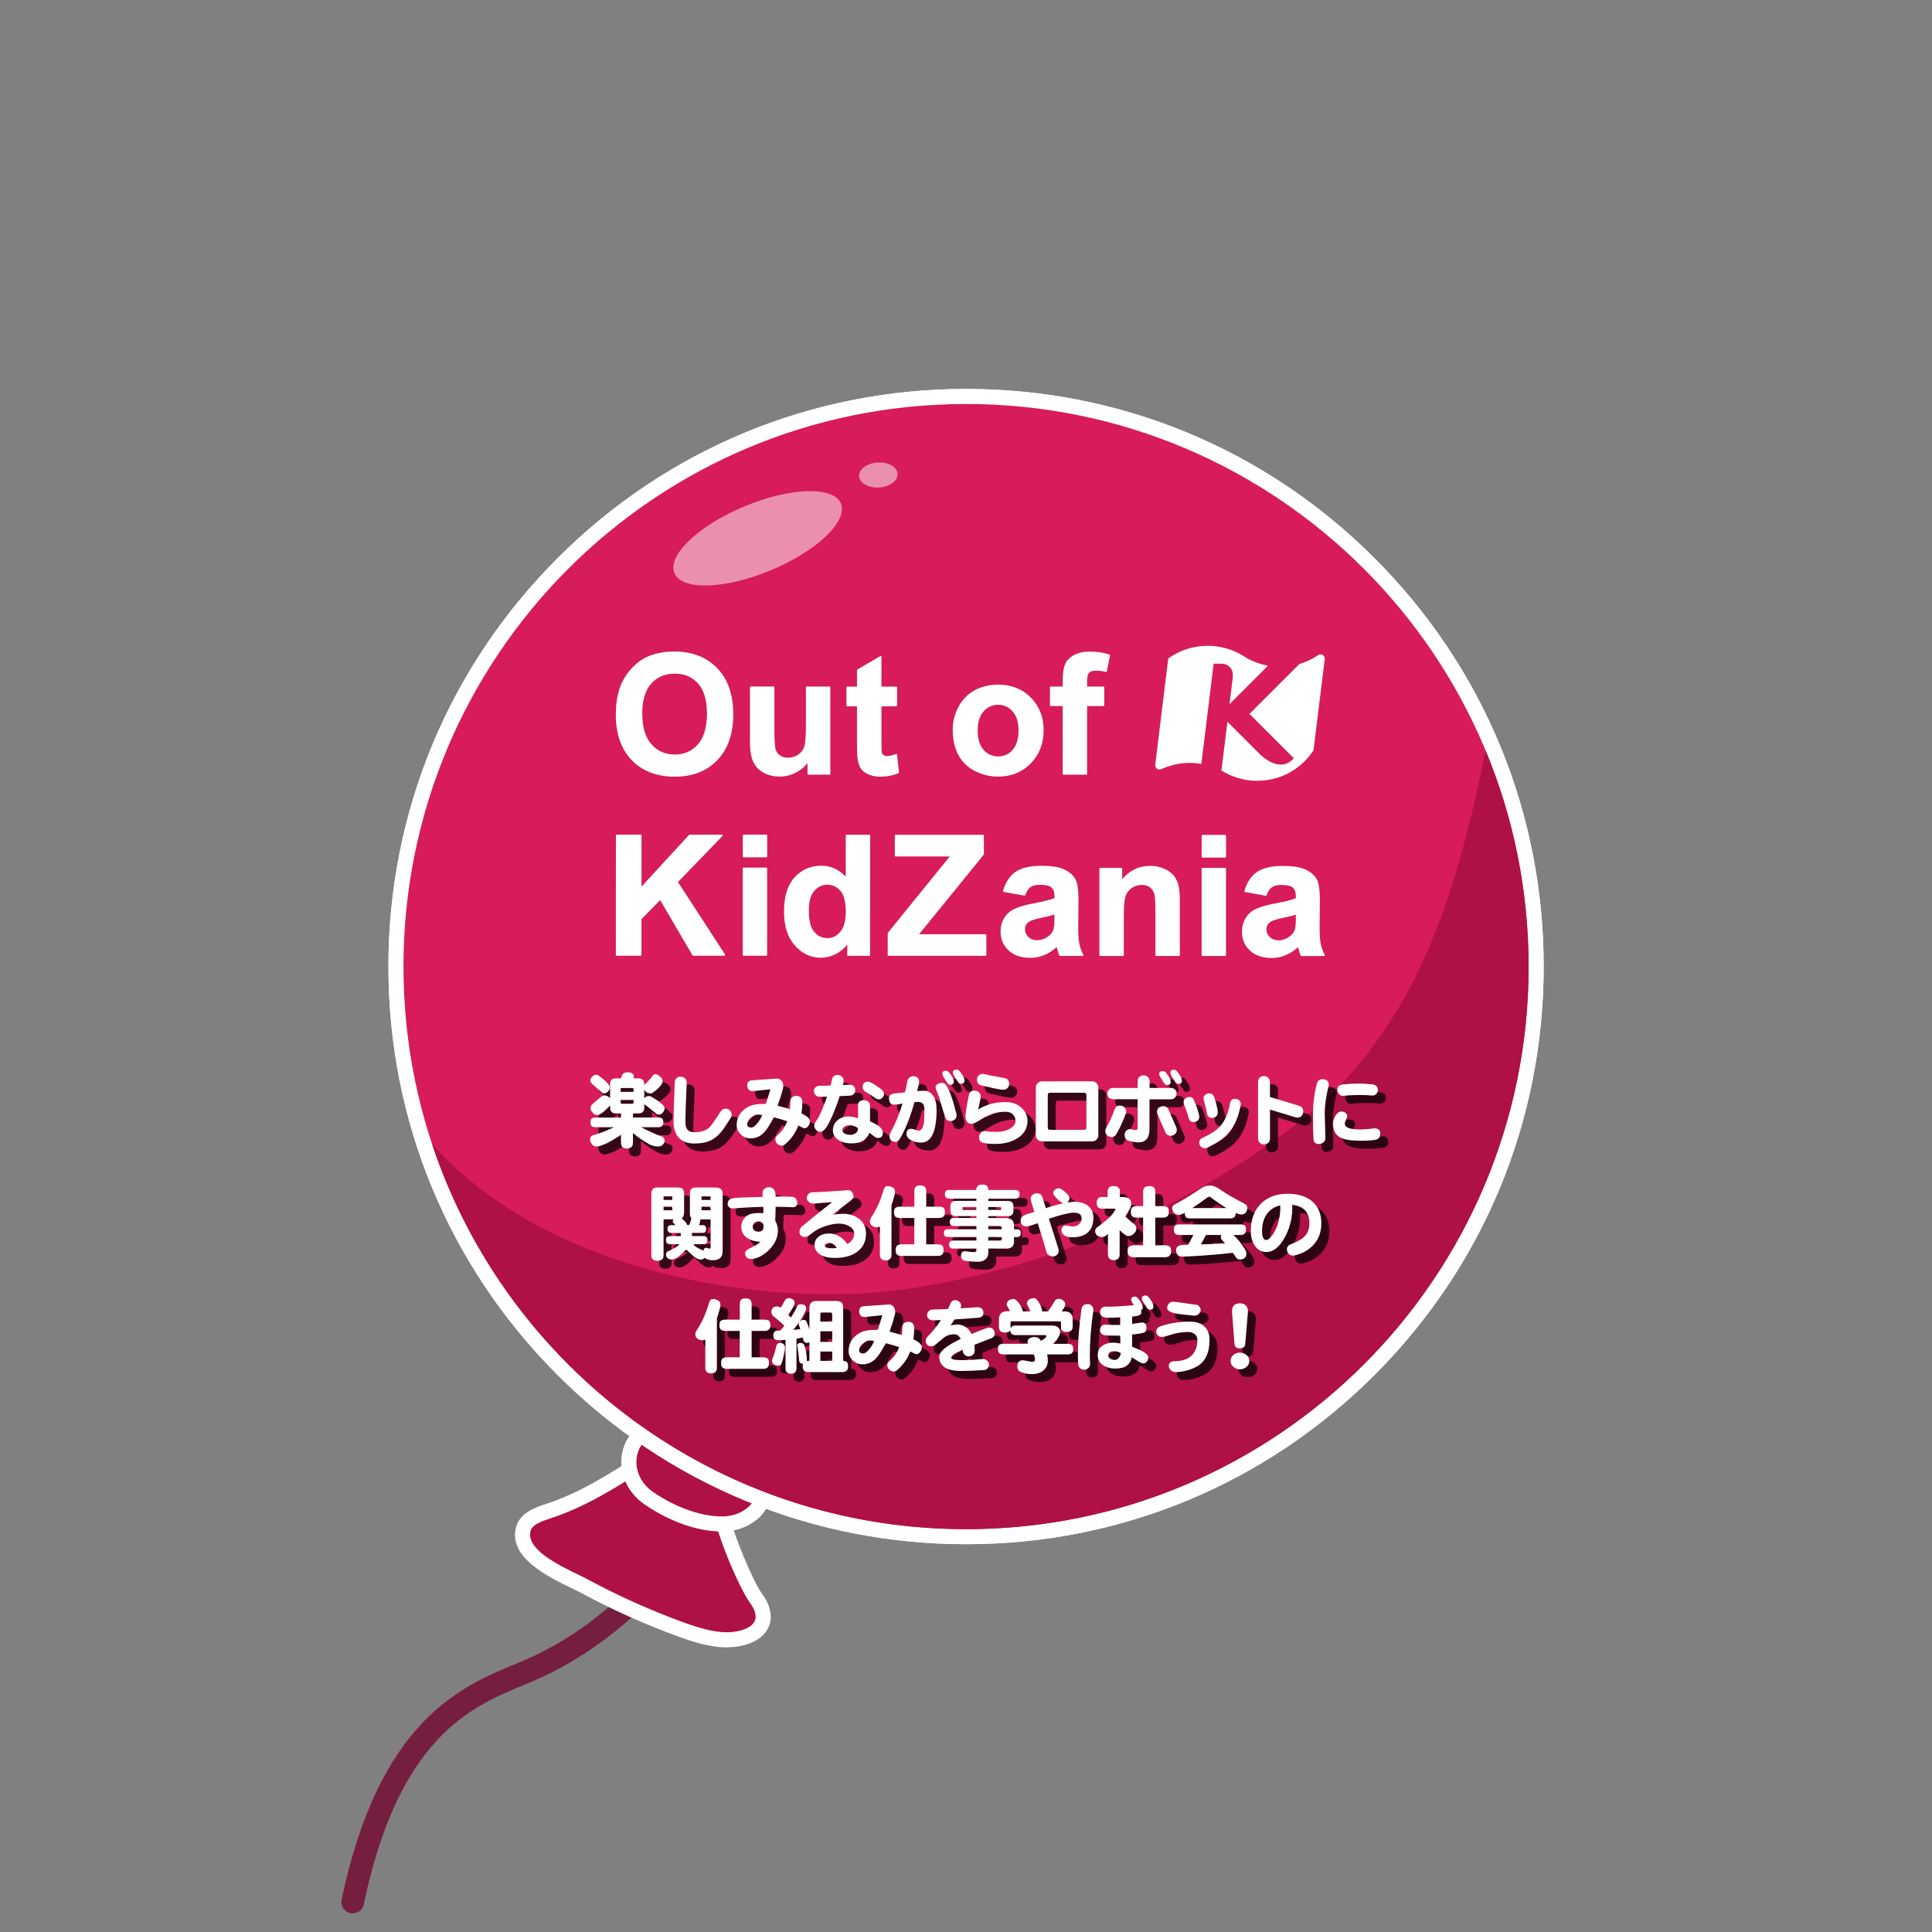 <?xml version="1.0" encoding="UTF-8"?><svg id="_レイヤー_1" xmlns="http://www.w3.org/2000/svg" viewBox="0 0 440 440"><rect x="0" y="0" width="440" height="440" fill="#808080" stroke="none"/><defs><style>.cls-1{fill:none;}.cls-2{fill:#c39be1;}.cls-3{mix-blend-mode:multiply;opacity:.75;}.cls-4{fill:#af1045;}.cls-5,.cls-6{isolation:isolate;}.cls-7,.cls-6{fill:#fff;}.cls-8{fill:#761e40;}.cls-9{fill:#d71b5b;}.cls-6{opacity:.51;}</style></defs><g class="cls-5"><g id="_レイヤー_2"><g id="_レイヤー_1-2"><path class="cls-8" d="M80.32,435.75c-.17,0-.35-.02-.53-.05-1.39-.29-2.28-1.65-1.99-3.04,8.55-40.87,27.27-48.61,39.66-53.73l1.52-.63c23.22-9.74,36.41-30.98,36.54-31.2.74-1.21,2.32-1.6,3.54-.85,1.21.74,1.6,2.32.86,3.53-.57.93-14.15,22.86-38.94,33.26l-1.54.64c-12.07,4.99-28.6,11.82-36.59,50.03-.25,1.21-1.32,2.05-2.51,2.05h-.02Z"/><path class="cls-4" d="M148.77,331.32c-7.81,4.97-15.12,9.97-24.01,12.87-2.28.74-4.95,1.72-5.57,4.03-1.73,6.48,9.81,10.8,13.99,13.06,6.98,3.76,14.22,7.02,21.67,9.74,4.64,1.69,10.25,3.5,15.14,1.73,4.35-1.58,4.88-5.13,2.21-8.72-2.39-3.21-9.33-19.32-8.28-23.51"/><path class="cls-7" d="M165.57,375.19c-3.86,0-7.78-1.27-11.31-2.56-7.5-2.74-14.86-6.05-21.89-9.84-.61-.33-1.37-.7-2.23-1.11-5.4-2.62-14.45-7.02-12.61-13.9.89-3.32,4.52-4.51,6.69-5.22,7.8-2.54,14.35-6.75,21.29-11.2l2.34-1.49,1.84,2.89-2.33,1.49c-7.13,4.57-13.86,8.89-22.08,11.57-2.04.67-4.07,1.43-4.45,2.84-1.11,4.15,6.34,7.76,10.79,9.92.91.44,1.71.83,2.35,1.18,6.89,3.71,14.1,6.95,21.44,9.63,4.51,1.65,9.69,3.27,13.97,1.72,1-.36,2.26-1.04,2.61-2.2.31-1.05-.11-2.43-1.19-3.88-2.41-3.24-9.84-19.88-8.57-24.95l3.33.83c-.83,3.33,5.64,18.91,8,22.07,1.75,2.35,2.36,4.8,1.73,6.91-.42,1.4-1.58,3.3-4.72,4.44-1.63.59-3.31.83-5,.83v.03Z"/><path class="cls-4" d="M164.45,347.07c-5.15,0-11.41-2.21-16.75-5.91-3.68-2.55-5.33-6.91-4.1-10.85,1.05-3.37,4-5.46,7.7-5.46.84,0,1.73.11,2.64.32,3.14.73,6.38,2.02,10.16,4.05,1.05.56,2.09,1.15,3.11,1.75,1.89,1.1,3.69,2.24,5.01,4.02,1.79,2.43,2.14,5.05.99,7.36-1.39,2.78-4.82,4.68-8.54,4.72h-.22Z"/><path class="cls-7" d="M151.3,326.58c.7,0,1.45.09,2.25.27,3.42.8,6.65,2.23,9.75,3.89,1.03.55,2.05,1.13,3.06,1.71,1.66.97,3.35,2.01,4.49,3.56,3.74,5.09-1.15,9.29-6.19,9.35h-.2c-5.47,0-11.41-2.58-15.77-5.6-6.08-4.21-4.47-13.18,2.62-13.18M151.3,323.15c-4.47,0-8.05,2.55-9.33,6.66-1.46,4.66.46,9.79,4.76,12.77,2.69,1.87,9.81,6.21,17.72,6.21h.25c4.35-.05,8.39-2.33,10.06-5.67,1.43-2.87,1.01-6.2-1.14-9.14-1.51-2.05-3.56-3.34-5.53-4.49-1.17-.68-2.21-1.26-3.16-1.77-3.93-2.1-7.29-3.44-10.58-4.2-1.03-.24-2.05-.36-3.03-.36h-.02Z"/><path class="cls-2" d="M220.01,349.97c-71.59,0-129.84-58.24-129.84-129.84s58.25-129.84,129.84-129.84,129.84,58.24,129.84,129.84-58.24,129.84-129.84,129.84h0Z"/><path class="cls-7" d="M220.01,92.01c70.76,0,128.12,57.36,128.12,128.12s-57.36,128.12-128.12,128.12-128.12-57.36-128.12-128.12,57.36-128.12,128.12-128.12M220.01,88.58c-35.14,0-68.17,13.68-93.02,38.53-24.85,24.85-38.53,57.88-38.53,93.02s13.68,68.17,38.53,93.02,57.88,38.53,93.02,38.53,68.17-13.68,93.02-38.53c24.85-24.85,38.53-57.88,38.53-93.02s-13.68-68.17-38.53-93.02c-24.84-24.85-57.88-38.53-93.02-38.53h0Z"/><path class="cls-9" d="M220.01,349.97c-71.59,0-129.84-58.24-129.84-129.84s58.25-129.84,129.84-129.84,129.84,58.24,129.84,129.84-58.24,129.84-129.84,129.84h0Z"/><path class="cls-7" d="M220.01,92.01c70.76,0,128.12,57.36,128.12,128.12s-57.36,128.12-128.12,128.12-128.12-57.36-128.12-128.12,57.36-128.12,128.12-128.12M220.01,88.58c-35.14,0-68.17,13.68-93.02,38.53-24.85,24.85-38.53,57.88-38.53,93.02s13.68,68.17,38.53,93.02,57.88,38.53,93.02,38.53,68.17-13.68,93.02-38.53c24.85-24.85,38.53-57.88,38.53-93.02s-13.68-68.17-38.53-93.02c-24.84-24.85-57.88-38.53-93.02-38.53h0Z"/><circle class="cls-1" cx="220.01" cy="220.13" r="128.12"/><path class="cls-4" d="M295.2,256.06c-25.83,19.77-57.34,33.06-89.55,37.61-29.88,4.22-80.5-3.01-107.25-33.13,16.92,50.96,64.97,87.72,121.61,87.72,70.76,0,128.12-57.36,128.12-128.12,0-17.43-3.49-34.04-9.79-49.19-6.59,32.33-15.68,64.1-43.14,85.11Z"/><g class="cls-3"><path d="M139.58,251.29c.33,0,.67.18,1.05.49.05.04.09.08.13.11v-3.17c0-.88.44-1.31,1.31-1.31h1.2c.06-.21.12-.43.19-.66.21-.48.65-.72,1.31-.73.4,0,.72.07.96.21.28.15.43.39.45.73,0,.07-.03.23-.09.45h1.11c.89,0,1.33.44,1.33,1.31v.26c.05-.09.12-.17.21-.26.19-.15.35-.3.49-.45.55-.57,1-1.11,1.35-1.59.1-.12.22-.2.38-.23.38,0,.75.17,1.12.47.44.35.64.71.62,1.07,0,.34-.09.63-.28.88-.46.64-1.1,1.23-1.91,1.78-.15.12-.34.19-.58.19-.44,0-.83-.17-1.16-.51-.1-.11-.17-.23-.22-.36v1.97c.05-.06.1-.12.15-.17.3-.23.59-.34.86-.34.21,0,.39.04.53.13,1.38.78,2.3,1.44,2.78,1.99.2.19.3.43.3.73s-.12.59-.36.88c-.26.34-.58.51-.96.51-.22,0-.39-.06-.51-.17-1-.83-1.89-1.54-2.68-2.14-.05-.02-.09-.06-.11-.09v.79c0,.89-.44,1.33-1.33,1.33h-1.24v.94h5.8c.4,0,.69.09.86.26.15.14.23.42.23.84,0,.34-.07.59-.21.75-.19.24-.48.36-.88.36h-3.96c1.46.78,3.09,1.51,4.9,2.19.3.19.45.48.45.88,0,.34-.11.61-.34.83-.24.32-.61.49-1.13.49-.47,0-.9-.07-1.28-.21-.31-.08-.62-.21-.92-.41-1.23-.7-2.4-1.51-3.53-2.44v2.18c0,.48-.12.81-.36.99-.21.23-.56.34-1.03.34-.44,0-.77-.11-.99-.34-.22-.2-.34-.53-.34-.99v-1.84c-.81.6-1.83,1.23-3.04,1.89-.59.29-1.15.51-1.69.68-.29.1-.61.15-.97.15-.41,0-.76-.24-1.03-.71-.2-.2-.3-.53-.3-.98s.22-.74.66-.88c1.15-.31,2.35-.74,3.6-1.29.45-.2.84-.38,1.18-.53h-4.26c-.36,0-.64-.09-.84-.26-.18-.15-.26-.43-.26-.84s.09-.71.26-.86c.17-.16.46-.24.84-.24h5.85v-.94h-1.16c-.88,0-1.31-.44-1.31-1.33v-.49c-1.14,1.18-1.9,1.83-2.29,1.97-.18.14-.42.21-.73.21-.36,0-.71-.21-1.03-.6-.26-.3-.41-.61-.43-.94,0-.29.1-.56.3-.81.44-.4,1.14-1,2.12-1.8.25-.21.54-.32.88-.32h-.02ZM137.67,246.6c.18,0,.32.04.43.13,1.12.81,1.89,1.5,2.29,2.06.2.19.3.43.3.73s-.12.57-.36.84c-.26.31-.59.47-.98.47-.19,0-.32-.05-.41-.15-.85-.77-1.61-1.44-2.27-2.01-.07-.05-.13-.11-.17-.19-.15-.15-.23-.37-.23-.66s.16-.58.49-.88c.31-.24.61-.36.9-.36v.02ZM143.16,250.48h2.94v-.58c0-.2-.1-.3-.3-.3h-2.35c-.2,0-.3.1-.3.3v.58h.01ZM145.81,253.18c.2,0,.3-.09.3-.28v-.58h-2.94v.58c0,.19.1.28.3.28h2.35-.01Z"/><path d="M168.44,255.71c0,.21-.07.44-.21.68-.97,1.55-1.67,2.58-2.08,3.09-.75.93-1.56,1.6-2.44,2.03-1.01.49-2.26.73-3.75.73-1.66,0-2.91-.51-3.73-1.52-.69-.86-1.03-2.02-1.03-3.47s.09-4.35.28-8.93c.01-.43.16-.76.45-1.01.26-.21.58-.31.94-.3.38.03.69.14.94.36.28.26.41.62.39,1.07-.2,4.51-.3,7.45-.3,8.81,0,.86.16,1.48.49,1.86.31.38.84.56,1.58.56,1.45,0,2.56-.35,3.34-1.05.47-.44,1.34-1.66,2.61-3.68.29-.42.67-.64,1.16-.64.39,0,.71.14.97.41s.39.61.39.99h0Z"/><path d="M186.26,257.18c0,.43-.13.79-.39,1.11-.25.33-.53.49-.84.49-.15,0-.62-.21-1.41-.62-.62,1.66-1.61,3.06-2.94,4.2-.28.24-.56.36-.84.36-.38,0-.71-.14-1.01-.43-.29-.28-.43-.61-.43-.99s.18-.71.53-1.01c.98-.84,1.7-1.88,2.18-3.11-.95-.33-1.96-.62-3.04-.9-.92,1.63-1.6,2.69-2.03,3.19-.92,1.08-2.01,1.61-3.24,1.61-.93,0-1.7-.32-2.33-.96-.57-.56-.87-1.21-.88-1.95-.04-1.64.64-2.95,2.04-3.94.59-.41,1.26-.69,2.03-.84.59-.11,1.44-.17,2.57-.17.14-.4.49-1.51,1.05-3.32-.95.11-2.28.25-3.98.41-.41.02-.74-.08-.97-.32-.22-.25-.34-.58-.34-.98,0-.34.09-.62.28-.84.19-.21.46-.32.81-.32.54-.04,2.38-.17,5.51-.39.43-.05.8.08,1.13.39.31.31.47.73.47,1.26,0,.23-.02.44-.06.66-.28,1.08-.68,2.36-1.22,3.86.6.16,1.54.43,2.83.79.04-.53.06-1.08.06-1.67,0-.42.12-.76.38-.99.25-.23.56-.34.92-.36.39-.02.72.07,1.01.3.27.24.41.59.41,1.05,0,.95-.06,1.83-.19,2.64,1.3.61,1.95,1.21,1.95,1.8h-.02ZM175.39,255.77c-.36-.08-.71-.11-1.05-.11-.46,0-.96.23-1.48.68-.59.5-.88,1.02-.88,1.56,0,.48.33.71.99.71.33,0,.74-.3,1.26-.9.51-.59.9-1.23,1.16-1.93h0Z"/><path d="M196.6,249.97c0,.83-.41,1.28-1.22,1.37-.6.04-1.38.07-2.33.11-.56,1.75-1.16,3.33-1.78,4.73-.75,1.66-1.36,2.68-1.84,3.04-.3.23-.58.34-.84.34-.38,0-.69-.15-.94-.45-.26-.27-.39-.61-.39-.99,0-.3.19-.71.58-1.22.57-.77,1.36-2.55,2.34-5.33-.62,0-1.18.02-1.65.02-.44,0-.77-.13-.99-.39-.24-.26-.36-.58-.36-.96,0-.3.12-.57.38-.81.25-.24.58-.36.99-.36.7,0,1.51,0,2.42-.04.14-.5.23-.9.28-1.2.04-.39.18-.69.43-.9.25-.21.54-.32.86-.32.42,0,.78.14,1.05.41.29.28.4.64.34,1.11-.03.2-.07.46-.13.79.54-.02.99-.05,1.35-.08.44-.02.79.08,1.05.3.26.21.39.49.39.83h.01ZM202.88,259.8c0,.79-.39,1.18-1.16,1.18-.3,0-.78-.27-1.42-.83-.18-.16-.33-.27-.47-.34-.7,1.6-2.06,2.4-4.07,2.4-1.18,0-2.14-.24-2.91-.71-.9-.55-1.35-1.31-1.35-2.29s.38-1.71,1.14-2.33c.67-.54,1.47-.81,2.38-.81.58,0,1.31.14,2.21.43,0,0,0-.96,0-2.91,0-.81.44-1.22,1.33-1.22.39,0,.71.11.98.34.27.21.41.51.41.9v3.6c1.95.78,2.93,1.63,2.93,2.57v.02ZM197.24,258.84c-.12-.2-.39-.38-.79-.54-.4-.15-.74-.23-1.01-.23-.54,0-.97.1-1.29.3-.33.21-.49.49-.49.83s.21.61.64.83c.38.16.82.24,1.33.24.39,0,.74-.12,1.05-.36.38-.29.56-.64.56-1.07h0ZM203.13,251c0,.3-.11.56-.34.79-.2.24-.46.37-.77.39-.32,0-.64-.12-.96-.36-.54-.41-1.2-.84-1.99-1.29-.58-.33-.84-.76-.79-1.31.01-.3.12-.55.32-.75.21-.21.48-.32.79-.32.24,0,.47.06.71.17.7.34,1.52.87,2.46,1.59.4.33.59.69.56,1.09h0Z"/><path d="M215.11,254.49c0,5.03-1.18,7.54-3.53,7.54-.75,0-1.46-.16-2.14-.49-.79-.36-1.18-.87-1.18-1.52,0-.75.36-1.13,1.07-1.13.2,0,.49.07.88.21s.67.21.84.21c.61,0,1.01-.68,1.2-2.03.06-.55.09-1.51.09-2.89,0-1.09-.48-1.63-1.44-1.63-.2,0-.48.02-.83.06-.85,3.11-1.88,5.76-3.09,7.95-.4.73-.8,1.09-1.2,1.09s-.73-.11-.99-.34c-.26-.21-.39-.47-.39-.79,0-.38.08-.73.24-1.05,1.01-1.79,1.92-3.96,2.72-6.53-.91.16-1.54.24-1.88.24-.26,0-.47-.04-.62-.13-.39-.2-.58-.62-.58-1.28s.39-1.03,1.18-1.14c.51-.04,1.33-.12,2.46-.26.28-1.12.44-1.89.49-2.29.12-.91.61-1.37,1.46-1.37.35,0,.65.11.9.34.25.21.37.49.36.83,0,.18-.03.44-.09.79-.08.23-.19.71-.34,1.44l1.05-.08c.15,0,.29-.02.41-.02.78,0,1.41.27,1.91.81.69.74,1.03,1.89,1.03,3.45h0ZM219.69,255.81c0,.43-.14.75-.43.98s-.63.34-1.03.34c-.54,0-.9-.25-1.09-.75-.23-.61-.53-1.55-.9-2.81-.34-1.21-.58-1.98-.71-2.31-.12-.3-.25-.61-.38-.92-.18-.4-.26-.71-.26-.92,0-.26.14-.49.43-.69s.65-.3,1.09-.3c.35,0,.64.17.88.51.76,1.14,1.54,3.31,2.34,6.53.04.16.06.28.06.36v-.02ZM219.05,248.23c0,.17-.08.33-.24.47-.16.12-.33.19-.51.19-.33,0-.56-.13-.71-.39-.16-.26-.44-.7-.84-1.31-.21-.33-.32-.6-.32-.83,0-.45.27-.68.82-.68.25,0,.49.13.71.39.4.46.72.95.96,1.46.09.2.13.43.13.69h0ZM221.47,247.95c0,.45-.25.68-.75.68-.31,0-.55-.13-.71-.39s-.44-.71-.84-1.33c-.23-.32-.34-.6-.34-.83,0-.45.29-.67.86-.67.26,0,.49.12.69.38.4.48.72.97.96,1.48.09.2.13.43.13.69h0Z"/><path d="M235.83,257.08c0,1.65-.75,2.96-2.25,3.92-1.36.89-3.04,1.33-5.05,1.33-1.15,0-2-.07-2.55-.21-.79-.06-1.18-.51-1.18-1.33,0-.39.14-.72.41-1.01.29-.27.66-.39,1.12-.36.44.11,1.17.17,2.19.17,1.49,0,2.66-.29,3.51-.86.71-.46,1.07-1.01,1.07-1.65,0-.56-.19-1.03-.56-1.41-.4-.45-.97-.67-1.72-.67-1.28,0-2.49.24-3.64.73-.62.25-1.44.69-2.46,1.33-.75.46-1.29.69-1.63.69-.92,0-1.39-.59-1.39-1.78,0-.39.09-1.1.28-2.14.16-.84.32-1.67.47-2.49.12-.76.56-1.14,1.29-1.14.39,0,.72.11.99.34.29.24.43.56.43.96,0,.36-.08.86-.24,1.48-.1.5-.21,1-.32,1.5,1.83-1.12,3.89-1.69,6.21-1.69,1.53,0,2.77.46,3.73,1.39.85.83,1.28,1.79,1.28,2.91h.01ZM231.64,248.64c0,.35-.12.66-.36.94s-.56.41-.96.41c-.42,0-1.22-.12-2.38-.38-.85-.2-1.7-.39-2.53-.58-.74-.14-1.11-.6-1.11-1.39,0-.34.12-.63.38-.88.24-.25.54-.38.92-.38.11,0,.21,0,.3.04.99.23,2.51.53,4.58.9.78.11,1.16.55,1.16,1.31h0Z"/><path d="M251.95,260.38c0,.36-.14.68-.41.96-.28.27-.59.41-.96.41h-11.5c-.36,0-.68-.14-.96-.41-.28-.27-.41-.59-.41-.96v-10.93c0-.36.14-.68.41-.96.27-.27.59-.41.96-.41h11.5c.36,0,.68.14.96.41.27.28.41.59.41.96v10.93h0ZM249.23,258.41v-7.01c0-.27-.04-.47-.13-.58-.07-.1-.24-.15-.49-.15h-7.54c-.25,0-.41.04-.49.13-.1.09-.15.29-.15.6v7.01c0,.34.04.54.13.62.08.06.29.09.64.09h7.41c.29,0,.46-.04.52-.11.06-.09.09-.29.09-.6h0Z"/><path d="M258.2,255.45c-.59,1.65-1.29,3.19-2.12,4.63-.26.46-.64.69-1.12.69-.38,0-.71-.13-.99-.39-.29-.26-.43-.58-.43-.96,0-.24.07-.48.21-.73.74-1.28,1.37-2.66,1.89-4.15.21-.62.62-.94,1.24-.94.38,0,.71.13.99.38s.43.57.43.96c0,.15-.03.32-.09.51h-.01ZM269.75,250.87c0,.35-.12.66-.36.92-.24.25-.57.38-.99.38h-4.8v6.75c0,2.04-.84,3.06-2.53,3.06-.45,0-1.14-.11-2.08-.32-.7-.16-1.05-.63-1.05-1.41,0-.38.12-.68.36-.92.23-.24.52-.36.9-.36.12,0,.35.04.68.11.31.08.53.11.64.11.25,0,.38-.22.38-.66v-6.38h-5.55c-.42,0-.77-.14-1.03-.41-.22-.24-.33-.54-.32-.9,0-.35.12-.64.36-.88.24-.25.57-.38.99-.38h5.55v-1.52c0-.42.13-.76.39-.99.26-.24.57-.36.92-.36.38,0,.69.09.94.32.31.26.47.61.47,1.03v1.52h4.8c.43,0,.77.14,1.03.41.23.24.33.52.32.86l-.02.02ZM269.69,258.54c.09.21.13.42.13.62,0,.35-.14.66-.41.92-.26.25-.57.38-.92.39-.6.04-1.03-.23-1.29-.81-.4-.95-.98-2.28-1.73-3.98-.11-.23-.17-.43-.17-.62,0-.38.15-.69.45-.96.3-.25.64-.37,1.01-.36.55,0,.94.26,1.18.79.45,1.05,1.03,2.38,1.74,3.99v.02ZM268.44,248.29c0,.18-.08.33-.23.47-.16.12-.33.19-.51.19-.31,0-.55-.13-.71-.39s-.44-.69-.84-1.29c-.21-.34-.32-.62-.32-.84,0-.45.27-.68.82-.68.26,0,.51.12.73.38.39.48.7.97.94,1.48.07.2.11.43.11.69h0ZM270.99,248.02c0,.43-.25.64-.75.64-.31,0-.55-.13-.71-.39s-.44-.7-.84-1.31c-.21-.33-.32-.6-.32-.83,0-.45.28-.68.84-.68.26,0,.5.12.71.38.39.48.7.97.94,1.48.09.21.13.45.13.71h0Z"/><path d="M274.9,255.84c.03.1.04.2.04.3,0,.36-.12.65-.36.86s-.53.33-.86.34c-.66.04-1.07-.28-1.22-.96-.14-.59-.48-1.61-1.03-3.06-.07-.17-.11-.34-.11-.49,0-.34.14-.63.41-.86.26-.23.56-.34.9-.34.52,0,.89.26,1.09.79.38.99.6,1.56.67,1.73.18.55.33,1.11.47,1.69h0ZM284.36,253.52c-.46,2.66-1.39,4.78-2.79,6.36-1.07,1.24-2.71,2.35-4.89,3.34-.18.08-.36.11-.54.11-.34,0-.62-.13-.84-.39-.24-.26-.36-.56-.36-.88,0-.51.24-.88.73-1.09,1.84-.84,3.19-1.73,4.05-2.66,1.1-1.24,1.84-2.98,2.23-5.23.11-.67.51-1.01,1.18-1.01.34,0,.63.11.88.32.26.23.39.51.39.86,0,.09,0,.18-.04.28h0ZM279.14,255.06c.02.41-.09.74-.34.99s-.54.38-.88.38c-.73,0-1.14-.35-1.24-1.09-.11-.73-.34-1.69-.69-2.91-.06-.15-.09-.29-.09-.43,0-.35.12-.62.38-.83.25-.23.55-.34.9-.34.58,0,.96.29,1.16.86.24.74.4,1.29.49,1.67.18.61.28,1.18.32,1.69h-.01Z"/><path d="M298.62,254.91c.02.36-.08.69-.32.98-.22.29-.52.44-.9.45-.18,0-.36-.02-.54-.06l-5.81-1.76v6.56c0,.45-.14.79-.43,1.03-.3.25-.64.36-1.01.34-.36,0-.66-.14-.9-.38-.25-.24-.38-.57-.38-.99v-12.83c0-.44.14-.79.43-1.05.26-.23.59-.33.97-.3.36,0,.67.14.92.38.26.25.39.58.39.98v3.39l6.64,2.01c.62.21.94.63.94,1.26h0Z"/><path d="M304.44,248.81s-.02.14-.06.32c-.59,2.43-.88,4.58-.88,6.45,0,.45.03,1.31.09,2.59.04,1.28.06,2.26.06,2.94,0,.33-.15.61-.45.86-.31.25-.68.38-1.11.38-.29,0-.54-.09-.77-.26-.22-.18-.34-.41-.36-.69-.09-1.43-.13-3.24-.13-5.46,0-2.63.29-5.05.86-7.28.2-.71.64-1.07,1.33-1.07.41,0,.75.11,1.01.32s.39.51.39.9h.02ZM316.17,260.03c0,.73-.33,1.17-.98,1.33-.69.17-1.84.26-3.47.26-2.1,0-3.62-.23-4.56-.69-1.17-.59-1.76-1.66-1.76-3.21,0-.59.19-1.19.58-1.82.39-.62.81-.94,1.26-.94s.78.11,1.03.32.38.48.38.81c0,.04-.1.28-.3.73-.17.39-.26.69-.26.9,0,.89,1.17,1.33,3.51,1.33.66,0,1.35-.04,2.06-.13.71-.09,1.11-.13,1.18-.13.89,0,1.33.41,1.33,1.24h0ZM315.61,250.03c0,.39-.12.71-.36.96-.27.27-.66.38-1.16.32-.75-.08-1.64-.11-2.68-.11-1.29,0-2.48.06-3.56.19-.45.04-.81-.08-1.07-.36-.26-.27-.39-.61-.39-1.01,0-.74.45-1.15,1.35-1.24,1.26-.12,2.38-.19,3.36-.19s2.06.06,3.32.19c.39.04.69.19.92.45.19.21.28.48.28.81h-.01Z"/><path d="M155.26,279.51h-2.33v8.35c-.05.7-.51,1.07-1.39,1.11-.88-.04-1.34-.41-1.39-1.11v-14.14c0-.98.44-1.46,1.31-1.46h4.69c.98,0,1.46.44,1.46,1.31v4.33c0,.69-.19,1.16-.56,1.41.05.04.09.08.13.13.25.14.54.42.86.84.15.21.24.39.28.54h.43c.18-.38.31-.76.41-1.16.03-.16.07-.3.13-.41-.24-.2-.36-.53-.36-.99v-4.69c0-.88.46-1.31,1.39-1.31h4.33c1.16,0,1.74.46,1.74,1.39v13.13c0,1.36-.73,2.04-2.19,2.04-.66,0-1.19-.11-1.58-.32-.12-.08-.24-.15-.34-.23-.01,0-.03.02-.04.04-.24.24-.49.36-.75.36-.38,0-.75-.11-1.13-.34-.34-.16-.94-.67-1.82-1.52-.18-.23-.32-.34-.43-.34-.17,0-.34.12-.49.38-.73.75-1.33,1.25-1.8,1.5-.44.21-.8.32-1.09.32-.38,0-.69-.13-.96-.39-.19-.21-.28-.44-.28-.69,0-.22.07-.45.21-.67,1.5-.68,2.42-1.22,2.76-1.63.04-.04.07-.08.09-.11h-2.18c-.27,0-.49-.08-.64-.23-.16-.14-.24-.38-.24-.73s.08-.59.24-.71c.12-.11.34-.17.64-.17h2.48v-.73h-2.2c-.24,0-.43-.07-.58-.21-.15-.12-.23-.35-.23-.68,0-.35.08-.59.23-.71.11-.11.31-.17.58-.17h1.01c-.18-.19-.38-.39-.6-.62-.02-.04-.04-.07-.04-.11,0-.12.03-.27.09-.43.02-.06.06-.11.09-.15l.06-.02ZM152.94,275.1h1.99v-.81h-1.99v.81ZM152.94,277.44h1.99v-.81h-1.99v.81ZM162.01,286.63c.04-.17.09-.32.15-.43.19-.15.36-.23.53-.24.04,0,.08,0,.11.04.21.1.37.16.47.17.25,0,.38-.09.38-.28v-6.38h-2.4c.04.1.06.22.06.36,0,.05-.01.1-.04.15-.07.28-.17.54-.3.81h.84c.27,0,.47.06.6.19.14.1.21.33.21.69,0,.29-.04.49-.11.6-.15.19-.38.28-.69.28h-2.42v.73h2.64c.29,0,.5.06.64.19.16.1.24.33.24.69,0,.31-.05.53-.15.66-.15.2-.39.3-.73.3h-2.29c.04.07.08.16.13.24.27.34.99.75,2.14,1.24h0ZM161.58,275.1h2.06v-.81h-2.06v.81ZM163.64,277.44v-.81h-2.06v.81h2.06Z"/><path d="M183.39,275.74c0,.74-.44,1.08-1.31,1.01-1.04-.06-2.24-.09-3.62-.09-.01.73-.04,1.79-.09,3.21.4.68.6,1.4.6,2.18,0,1.64-.71,3.15-2.12,4.52-1.38,1.31-2.75,1.97-4.13,1.97-.34,0-.63-.12-.86-.36-.24-.24-.36-.54-.36-.9,0-.45.36-.84,1.07-1.16.61-.31,1.02-.52,1.24-.62.41-.24.81-.53,1.2-.86-1.49-.09-2.62-.48-3.39-1.16-.66-.58-.99-1.33-.99-2.27,0-1.02.42-1.86,1.28-2.49.57-.42,1.44-.64,2.61-.64.35,0,.73,0,1.14.04v-1.44c-.8,0-2.01.04-3.64.13-.78.04-1.85.11-3.23.21-.39.05-.69-.04-.92-.26-.23-.21-.34-.47-.34-.77,0-.67.34-1.08,1.01-1.22.53-.12,1.39-.21,2.59-.24.05,0,1.5-.04,4.35-.11v-1.01c0-.3.14-.58.43-.83.3-.26.64-.39,1.03-.39,1,0,1.51.71,1.52,2.14,2.2,0,3.49.02,3.86.06.32.04.58.19.77.45.2.26.3.58.3.94v-.04ZM175.72,281.08c0-.35-.12-.62-.38-.83-.25-.2-.57-.3-.96-.3-.24,0-.47.1-.71.3-.29.24-.43.56-.43.96,0,.36.13.64.39.83.25.19.56.28.94.28.76,0,1.14-.41,1.14-1.24h0Z"/><path d="M199.05,282.75c0,1.75-.64,3.11-1.91,4.07-1.26.99-2.98,1.48-5.14,1.48-1.49,0-2.64-.27-3.45-.81s-1.22-1.26-1.22-2.16c0-.74.29-1.34.86-1.8.6-.52,1.43-.79,2.49-.79.83,0,1.63.24,2.42.73.71.48,1.28,1.04,1.69,1.69,1.04-.62,1.56-1.43,1.56-2.42,0-.64-.36-1.18-1.07-1.63-.67-.41-1.47-.62-2.4-.62-.88,0-1.84.17-2.89.51-1.16.35-2.14.83-2.94,1.44-.56.43-.89.67-.98.73-.36.24-.67.36-.94.36-.38,0-.67-.11-.9-.32-.22-.23-.34-.49-.34-.79,0-.54.21-.99.64-1.35,1.2-1.01,3.47-2.84,6.81-5.48-2.95.23-4.36.34-4.22.34-.45,0-.82-.12-1.11-.38-.3-.25-.45-.53-.45-.84,0-.38.12-.7.38-.98.24-.26.58-.39,1.01-.39.67,0,1.99-.06,3.94-.19,1.95-.11,3.25-.21,3.88-.28.45-.05.8.08,1.05.39.26.31.39.7.39,1.16,0,.28-.55.81-1.65,1.61-.75.56-1.79,1.38-3.13,2.44.76-.14,1.63-.21,2.59-.21,1.24,0,2.33.34,3.28,1.01,1.16.83,1.74,1.98,1.74,3.45v.03ZM192.43,285.99c-.55-.73-1.09-1.09-1.63-1.09-.76,0-1.14.19-1.14.56,0,.43.58.64,1.74.64.34,0,.68-.04,1.03-.11Z"/><path d="M203.96,271.95c.48,0,.86.11,1.16.34.35.12.52.46.52.99,0,.25-.04.49-.11.73-.19.79-.42,1.55-.69,2.29v11.27c0,.48-.12.81-.36.99-.2.21-.52.32-.96.32s-.75-.11-.94-.32c-.25-.19-.38-.52-.38-.99v-6.4c-.17.1-.4.15-.67.15-.51,0-.91-.14-1.18-.41-.29-.23-.43-.55-.43-.98,0-.22.09-.49.26-.79,1.2-1.75,2.16-3.88,2.89-6.4.15-.54.44-.81.88-.81v.02ZM206.76,276.64h3.3v-3.51c0-.48.1-.81.3-1.01.17-.21.51-.32,1.01-.32.53,0,.88.11,1.07.32.21.2.32.54.32,1.01v3.51h2.93c.49,0,.84.09,1.05.28.19.16.28.49.28.98,0,.4-.08.7-.24.9-.24.28-.6.41-1.09.41h-2.93v6h2.64c.47,0,.82.1,1.03.3.19.18.28.52.28,1.03,0,.4-.08.7-.24.9-.22.27-.58.41-1.07.41h-8.29c-.44,0-.77-.1-.99-.3-.21-.19-.32-.52-.32-1.01s.11-.86.32-1.03c.21-.2.54-.3.99-.3h2.94v-6h-3.3c-.44,0-.78-.1-1.01-.3-.21-.19-.32-.53-.32-1.01s.11-.81.32-.98c.21-.19.55-.28,1.01-.28h0Z"/><path d="M218.02,272.83h6.15v-.15c.03-.69.47-1.05,1.33-1.09.91,0,1.38.36,1.39,1.09v.15h6.08c.38,0,.64.08.81.23.15.11.23.36.23.73,0,.31-.06.54-.19.69-.19.23-.47.34-.84.34h-6.08v.51h4.46c.84,0,1.26.41,1.26,1.24v.96c0,.84-.42,1.26-1.26,1.26h-4.46v.43h3.96c1.26,0,1.89.56,1.89,1.69v.88h.68c.31,0,.54.06.68.19.12.11.19.34.19.69,0,.26-.05.46-.15.6-.16.19-.4.28-.71.28h-.68v1.01c0,1.08-.58,1.61-1.74,1.61h-4.11v.88c0,.62-.19,1.13-.58,1.5-.43.41-.99.62-1.69.62-1.2,0-2.33-.09-3.38-.28-.39-.21-.58-.56-.58-1.03,0-.66.27-1.03.81-1.09.11,0,.23,0,.36.04.62.1,1.21.16,1.76.17.39,0,.58-.14.58-.43v-.38h-5.42c-.51-.02-.78-.34-.81-.96.03-.55.29-.84.81-.86h5.42v-.81h-6.51c-.3,0-.53-.07-.68-.21-.14-.12-.21-.35-.21-.68s.07-.57.21-.69.36-.19.68-.19h6.51v-.73h-5.27c-.51-.04-.78-.36-.81-.96.02-.56.29-.86.81-.88h5.27v-.43h-4.69c-.82,0-1.24-.42-1.24-1.26v-.96c0-.83.41-1.24,1.24-1.24h4.69v-.51h-6.15c-.34,0-.59-.08-.77-.24-.18-.15-.26-.41-.26-.79s.09-.61.26-.75c.16-.14.42-.21.77-.21l-.02.02ZM224.17,277.37v-.66h-3c-.1,0-.15.05-.15.15v.38c0,.09.05.13.15.13h3ZM229.66,277.37c.1,0,.15-.04.15-.13v-.38c0-.1-.05-.15-.15-.15h-2.78v.66h2.78ZM226.89,281.04v.73h3.08v-.3c0-.25-.17-.39-.51-.43h-2.57ZM226.89,283.54v.81h2.57c.34,0,.51-.12.51-.38v-.43h-3.08Z"/><path d="M250.81,279.26c0,1.38-.41,2.44-1.22,3.19-.81.76-1.97,1.14-3.47,1.14-.91,0-1.6-.18-2.06-.54-.34-.27-.51-.61-.51-.99,0-.33.09-.6.28-.83.2-.23.45-.34.75-.34.14,0,.38.04.71.13.34.08.62.11.84.11.56,0,1.04-.18,1.43-.53s.58-.77.58-1.28c0-.89-.58-1.33-1.74-1.33-1.03,0-2.93.46-5.72,1.37l2.16,6.81c.05.15.08.29.08.43,0,.38-.12.69-.36.96-.25.26-.53.39-.84.39-.89,0-1.43-.36-1.61-1.07-.3-1.19-.96-3.35-1.97-6.49-1.36.49-2.2.73-2.51.73-.91,0-1.37-.48-1.37-1.44,0-.52.41-.96,1.24-1.29.62-.2,1.26-.39,1.89-.58l-.6-1.88c-.17-.62-.26-.99-.26-1.09,0-.36.14-.66.41-.9.29-.24.64-.36,1.05-.36.62,0,1.03.28,1.2.84l.81,2.53c1.24-.43,2.53-.78,3.88-1.07-.51-.31-1.01-.72-1.48-1.22-.48-.51-.71-.88-.71-1.11,0-.34.12-.61.38-.81.26-.2.55-.3.86-.3.35,0,.84.29,1.48.86.64.56.96,1.03.96,1.39,0,.29-.15.62-.45.99.69-.11,1.21-.17,1.58-.17,1.26,0,2.29.3,3.08.9.84.68,1.26,1.61,1.26,2.81l-.03.04Z"/><path d="M255.48,271.95c.46,0,.79.09.99.28.26.23.39.52.39.9v1.31h.81c1.11.05,1.7.51,1.76,1.39,0,.6-.13,1.07-.39,1.41-.26.55-.58,1.09-.94,1.61.62.64,1.27,1.19,1.93,1.67.16.14.26.24.28.3.2.2.3.44.3.73,0,.44-.12.76-.36.98-.38.53-.87.79-1.48.79-.21,0-.4-.06-.56-.17-.51-.36-.98-.75-1.41-1.16v5.51c0,.48-.12.81-.38.99-.19.21-.51.32-.96.32-.42,0-.74-.11-.94-.32-.25-.19-.38-.52-.38-.99v-4.65c-.08.06-.15.12-.22.17-.19.29-.58.46-1.16.52-.63-.05-1.04-.22-1.24-.51-.2-.21-.3-.54-.3-.98,0-.15.12-.37.38-.66,2.23-1.59,3.57-2.84,4.03-3.77.14-.15.21-.28.21-.39,0-.1-.05-.15-.15-.15h-2.93c-.36,0-.66-.11-.9-.32-.19-.21-.28-.55-.28-1.01s.14-.84.43-1.11c.19-.14.44-.21.75-.21h1.31v-1.31c0-.33.13-.63.39-.92.2-.17.53-.26.99-.26h.03ZM260.7,276.5h1.46v-3.23c0-.48.11-.81.32-1.01.19-.21.54-.32,1.07-.32s.88.1,1.07.3c.21.21.32.56.32,1.03v3.23h1.76c.48,0,.82.09,1.03.28.19.17.28.52.28,1.03,0,.4-.08.7-.23.9-.24.27-.6.41-1.09.41h-1.76v6.3h2.19c.51,0,.88.1,1.11.3.2.18.3.52.3,1.03,0,.42-.09.74-.26.94-.25.3-.63.45-1.14.45h-7.11c-.46,0-.81-.11-1.05-.34-.22-.19-.34-.54-.34-1.05s.11-.86.34-1.03c.23-.2.58-.3,1.05-.3h2.14v-6.3h-1.46c-.45,0-.79-.1-1.01-.3-.21-.19-.32-.52-.32-1.01s.11-.86.32-1.03c.21-.19.55-.28,1.01-.28h0Z"/><path d="M277.31,271.8c.74,0,1.54.31,2.4.94,1.25.88,3.16,1.98,5.72,3.32.3.19.45.46.45.81,0,.46-.12.83-.36,1.11-.24.29-.56.43-.96.43-.36,0-.81-.11-1.33-.34v.04c0,.36-.07.63-.21.81-.21.25-.53.38-.96.38h-9.25c-.39,0-.68-.09-.88-.26-.19-.17-.28-.48-.28-.92v-.11c-.11.06-.22.12-.32.19-.44.2-.79.3-1.07.3-.45,0-.84-.18-1.18-.54-.2-.3-.3-.68-.3-1.14.04-.29.21-.51.53-.66,2.3-1.26,4.34-2.51,6.11-3.75.56-.39,1.19-.58,1.88-.58v-.03ZM270.4,280.67h13.93c.45,0,.78.09.98.26.17.15.26.46.26.92,0,.38-.07.66-.22.84-.22.26-.56.39-1.01.39h-1.63c.88.78,1.74,1.84,2.61,3.21.22.34.34.66.34.98,0,.5-.11.83-.34.98-.2.27-.58.41-1.12.41-.44,0-.76-.19-.96-.58-.2-.3-.42-.61-.66-.94-2.16.25-4.25.44-6.25.58-2.53.19-4.28.28-5.25.28s-1.41-.51-1.41-1.54c0-.61.44-.98,1.33-1.11.47,0,.94-.02,1.41-.04l1.2-2.23h-3.21c-.41,0-.73-.09-.94-.28-.2-.17-.3-.49-.3-.96s.1-.76.3-.92c.2-.17.51-.26.94-.26h0ZM273.37,276.94h7.75c-1.08-.64-2.23-1.43-3.45-2.36-.16-.14-.28-.21-.36-.21-.16,0-.35.06-.56.19-1.26.94-2.39,1.73-3.38,2.38ZM280.83,285.02c-.19-.23-.39-.45-.6-.68-.25-.23-.38-.47-.38-.73,0-.2.03-.38.09-.53h-3.47l-1.16,2.14c1.92-.06,3.76-.13,5.51-.21h.01Z"/><path d="M302.74,280.44c0,2.11-.69,3.83-2.06,5.16-.99.98-2.22,1.66-3.69,2.04-.36.09-.59.13-.68.13-.41,0-.75-.14-1.01-.41-.26-.29-.39-.63-.39-1.03,0-.55.31-.94.92-1.16,1.38-.53,2.37-1.08,2.98-1.65.81-.78,1.22-1.8,1.22-3.08,0-2.54-1.31-3.95-3.94-4.24.03.23.04.46.04.71,0,2.35-.56,4.58-1.69,6.68-1.23,2.24-2.63,3.36-4.22,3.36-1.17,0-2.09-.54-2.74-1.63-.54-.9-.81-1.93-.81-3.09,0-2.56.72-4.61,2.16-6.13,1.51-1.61,3.59-2.42,6.23-2.42,2.34,0,4.18.56,5.53,1.67,1.44,1.19,2.16,2.89,2.16,5.1h0ZM293.4,276.92c0-.26,0-.46-.02-.58-1.3.3-2.31.96-3.04,1.97-.73,1.03-1.09,2.32-1.09,3.88,0,1.36.32,2.04.96,2.04.33,0,.72-.29,1.18-.88.55-.66,1-1.49,1.35-2.49.44-1.24.66-2.55.66-3.94h0Z"/><path d="M164.2,297.67c.48,0,.86.11,1.16.34.35.12.52.46.52.99,0,.25-.04.49-.11.73-.19.79-.42,1.55-.69,2.29v11.27c0,.48-.12.81-.36.99-.2.21-.52.32-.96.32s-.75-.11-.94-.32c-.25-.19-.38-.52-.38-.99v-6.4c-.17.1-.4.15-.67.15-.51,0-.91-.14-1.18-.41-.29-.23-.43-.55-.43-.98,0-.22.09-.49.26-.79,1.2-1.75,2.16-3.88,2.89-6.4.15-.54.44-.81.88-.81v.02ZM167,302.36h3.3v-3.51c0-.48.1-.81.3-1.01.17-.21.51-.32,1.01-.32.53,0,.88.11,1.07.32.21.2.32.54.32,1.01v3.51h2.93c.49,0,.84.09,1.05.28.19.16.28.49.28.98,0,.4-.08.7-.24.9-.24.28-.6.41-1.09.41h-2.93v6h2.64c.47,0,.82.1,1.03.3.19.18.28.52.28,1.03,0,.4-.08.7-.24.9-.22.27-.58.41-1.07.41h-8.29c-.44,0-.77-.1-.99-.3-.21-.19-.32-.52-.32-1.01s.11-.86.32-1.03c.21-.2.54-.3.99-.3h2.94v-6h-3.3c-.44,0-.78-.1-1.01-.3-.21-.19-.32-.53-.32-1.01s.11-.81.32-.98c.21-.19.55-.28,1.01-.28h0Z"/><path d="M181.46,297.46c.24,0,.51.08.83.24.33.2.49.48.49.84,0,.24-.08.48-.23.73-.34.65-.74,1.29-1.22,1.93.19.21.38.44.56.68.56-.8.98-1.52,1.26-2.16.21-.59.53-.88.94-.88.35,0,.64.06.88.17.3.15.45.41.45.79,0,.16-.06.36-.17.58-.5,1.21-1.42,2.64-2.76,4.29.52-.04,1.06-.09,1.59-.15-.08-.25-.16-.49-.24-.71-.07-.2-.11-.37-.11-.51,0-.25.12-.47.36-.66.22-.15.47-.23.73-.23.33,0,.55.12.67.38.21.49.43,1.09.66,1.8v-4.88c0-1.08.54-1.61,1.61-1.61h4.46c.61,0,1.04.12,1.28.38.23.26.34.68.34,1.24v12.02c.36.02.64.11.83.26.19.16.28.49.28.98,0,.4-.08.7-.24.9-.24.27-.6.41-1.09.41h-7.69c-.44,0-.77-.1-.99-.3-.21-.19-.32-.52-.32-1.01,0-.24.02-.44.07-.6-.04,0-.06.02-.07.02-.49-.02-.76-.27-.81-.73-.11-1.25-.24-2.28-.38-3.09-.05-.14-.08-.23-.08-.28.02-.4.27-.62.73-.66.45,0,.74.17.88.51.4,1.01.6,2.19.6,3.53-.01.03-.02.06-.02.09.11-.02.24-.04.38-.04h.22v-4.24c-.16.09-.34.14-.53.15-.41,0-.68-.17-.81-.53-.05-.24-.11-.47-.17-.71-.45.11-.93.21-1.43.28v6.73c0,.45-.11.76-.32.94-.2.21-.51.32-.94.32s-.72-.11-.92-.32c-.21-.19-.32-.5-.32-.94v-6.45c-.53.04-1.06.06-1.61.08-.4,0-.69-.09-.88-.26-.18-.19-.28-.49-.3-.9.03-.31.12-.56.28-.75.14-.17.36-.27.68-.28h.64c.33-.38.62-.73.9-1.07-.79-.81-1.59-1.53-2.42-2.16-.34-.3-.51-.64-.51-1.01s.11-.66.32-.9c.25-.24.53-.36.84-.36s.65.09.97.28c.33-.48.61-.98.86-1.52.21-.43.53-.64.96-.66h.03ZM179.47,307.65c.27,0,.52.09.75.24.22.2.34.43.36.69,0,.38-.06.84-.19,1.39-.17,1-.36,1.74-.54,2.21-.11.44-.38.66-.81.66-.36,0-.69-.09-.98-.28-.28-.15-.41-.42-.41-.83,0-.17.04-.38.13-.62.27-.58.54-1.46.81-2.66.1-.54.39-.81.88-.81h0ZM188.64,302.81h2.7v-1.69c0-.25-.12-.38-.36-.38h-1.99c-.24,0-.36.12-.36.38v1.69h.01ZM188.64,307.42h2.7v-2.42h-2.7v2.42ZM188.64,311.74h2.7v-2.12h-2.7v2.12Z"/><path d="M211.76,308.62c0,.43-.13.79-.39,1.11-.25.33-.53.49-.84.49-.15,0-.62-.21-1.41-.62-.62,1.66-1.61,3.06-2.94,4.2-.28.24-.56.36-.84.36-.38,0-.71-.14-1.01-.43-.29-.28-.43-.61-.43-.99s.18-.71.53-1.01c.98-.84,1.7-1.88,2.18-3.11-.95-.33-1.96-.62-3.04-.9-.92,1.63-1.6,2.69-2.03,3.19-.92,1.08-2.01,1.61-3.24,1.61-.93,0-1.7-.32-2.33-.96-.57-.56-.87-1.21-.88-1.95-.04-1.64.64-2.95,2.04-3.94.59-.41,1.26-.69,2.03-.84.59-.11,1.44-.17,2.57-.17.14-.4.49-1.51,1.05-3.32-.95.11-2.28.25-3.98.41-.41.02-.74-.08-.97-.32-.22-.25-.34-.58-.34-.98,0-.34.09-.62.28-.84.19-.21.46-.32.81-.32.54-.04,2.38-.17,5.51-.39.43-.05.8.08,1.13.39.31.31.47.73.47,1.26,0,.23-.02.44-.06.66-.28,1.08-.68,2.36-1.22,3.86.6.16,1.54.43,2.83.79.04-.53.06-1.08.06-1.67,0-.42.12-.76.38-.99.25-.23.56-.34.92-.36.39-.02.72.07,1.01.3.27.24.41.59.41,1.05,0,.95-.06,1.83-.19,2.64,1.3.61,1.95,1.21,1.95,1.8h-.02ZM200.88,307.22c-.36-.08-.71-.11-1.05-.11-.46,0-.96.23-1.48.68-.59.5-.88,1.02-.88,1.56,0,.48.33.71.99.71.33,0,.74-.3,1.26-.9.51-.59.9-1.23,1.16-1.93h0Z"/><path d="M228.36,305.42c.02.61-.29,1.03-.94,1.24-.94.34-2.16.82-3.68,1.44.04.4.06.82.06,1.26s-.13.76-.39.99c-.28.25-.6.38-.98.38-.35,0-.66-.12-.94-.38-.28-.24-.41-.57-.41-.99l-.02-.15-.51.24c-1.4.6-2.1,1.13-2.1,1.59,0,.36.76.54,2.29.54s3.07-.09,4.78-.26c.44-.02.79.09,1.07.34.29.26.44.58.45.94,0,.33-.08.6-.28.83-.21.26-.52.4-.92.41-1.83.14-3.53.21-5.1.21-3.34,0-5.01-1.09-5.01-3.28,0-1.13,1.63-2.47,4.89-4.03-.36-.7-.86-1.05-1.48-1.05-.88,0-1.64.24-2.29.71-.67.56-1.36,1.13-2.06,1.71-.31.21-.63.32-.96.32s-.62-.11-.84-.34c-.22-.24-.34-.52-.34-.86,0-.41.18-.79.54-1.14.84-.79,1.81-1.99,2.93-3.62-.78.03-1.38.04-1.8.04s-.78-.11-1.01-.34c-.25-.23-.37-.51-.36-.86,0-.34.12-.63.38-.88s.58-.38.99-.38c.69,0,1.81-.04,3.36-.11.25-.42.42-.77.51-1.03.19-.65.59-.98,1.22-.98.34,0,.64.12.9.38.26.23.39.52.39.88,0,.16-.03.33-.08.51l-.02.09c1.67-.1,2.93-.19,3.75-.26.43-.02.78.08,1.07.32.23.24.34.53.36.88.04.74-.37,1.14-1.22,1.2-1.3.11-3.08.24-5.33.38-.26.4-.57.85-.92,1.35.99-.14,1.42-.21,1.29-.21,1.62,0,2.79.73,3.49,2.18,1.5-.64,2.67-1.09,3.51-1.37.19-.05.36-.07.53-.07.36,0,.65.12.86.36s.33.54.36.9v-.03Z"/><path d="M232.71,297.67c.21,0,.38.07.51.23.21.16.44.41.69.73.56.84.84,1.45.84,1.84h1.74c-.21-.5-.43-.96-.66-1.39-.09-.12-.13-.25-.13-.38,0-.42.2-.76.6-1.01.3-.15.64-.23,1.01-.23.21,0,.38.07.51.21.19.16.39.42.6.77.49.85.73,1.48.73,1.88,0,.05,0,.1-.02.15h1.41c.04-.1.11-.23.22-.38.09-.12.19-.27.3-.45.22-.35.44-.69.66-1.01.2-.35.34-.59.43-.73.19-.16.46-.26.81-.3.32,0,.63.11.92.34.36.24.54.52.54.84,0,.24-.04.44-.13.62-.11.26-.29.54-.53.84-.05.08-.1.15-.15.23h.66c1.22,0,1.84.63,1.84,1.89v1.54c0,.45-.12.76-.36.94-.23.21-.54.32-.96.32-.51,0-.88-.1-1.09-.3-.16-.16-.24-.41-.24-.73v-1.09c0-.2-.12-.3-.36-.3h-10.86c-.19,0-.28.1-.28.3v1.35c.14-.44.48-.67,1.03-.69h8.5c1.11.04,1.7.5,1.76,1.39,0,.39-.12.78-.36,1.18-.25.55-.67,1.08-1.26,1.59h3.36c.45,0,.78.09.98.28.19.15.28.45.28.9,0,.38-.08.66-.22.84-.23.26-.57.39-1.03.39h-4.71c.11.46.17.91.17,1.33,0,.99-.35,1.76-1.01,2.33-.66.53-1.45.8-2.36.83-1.15,0-1.97-.14-2.47-.38-.74-.19-1.11-.65-1.11-1.39,0-.44.12-.78.32-1.01.17-.24.48-.36.92-.38.14,0,.48.06,1.03.17.55.12.99.19,1.31.19.3,0,.45-.24.45-.73,0-.2-.11-.52-.32-.96h-6.86c-.41,0-.73-.09-.96-.28-.2-.17-.3-.49-.3-.96s.1-.76.3-.92c.2-.17.52-.26.96-.26h5.57c-.05-.14-.08-.26-.08-.36,0-.45.16-.75.49-.9.31-.19.69-.28,1.12-.28.6.02.99.2,1.16.52.09.11.17.23.24.34.83-.4,1.24-.76,1.24-1.07,0-.15-.07-.23-.22-.23h-6.88c-.7-.04-1.07-.41-1.11-1.11-.05.12-.12.22-.21.28-.2.16-.54.24-1.03.24-.45,0-.78-.1-.99-.3-.23-.24-.34-.56-.34-.96v-1.69c0-1.26.61-1.89,1.84-1.89h.69c-.21-.42-.42-.82-.62-1.18-.1-.11-.15-.23-.15-.36,0-.44.2-.77.6-1.01.3-.16.64-.24,1.01-.24l.02.02Z"/><path d="M250.8,300.37c-.53,3.63-.79,7.01-.79,10.17,0,.44.02,1.02.06,1.74.03.45-.09.81-.36,1.07-.26.26-.59.39-.99.39-.35,0-.66-.11-.92-.34-.28-.21-.42-.53-.43-.94-.05-.8-.08-1.44-.08-1.93,0-3.29.28-6.81.83-10.56.11-.77.6-1.16,1.46-1.16.36,0,.67.15.94.45.25.29.34.66.28,1.11h0ZM263.33,311.01c0,.35-.11.66-.34.92-.21.26-.48.39-.79.39-.24,0-.62-.15-1.14-.45-.3-.21-.81-.52-1.52-.94-.1.8-.47,1.43-1.11,1.89-.64.45-1.49.68-2.57.68-1.17,0-2.14-.27-2.91-.81-.75-.55-1.12-1.32-1.12-2.31,0-.93.36-1.63,1.09-2.1.64-.45,1.5-.68,2.59-.68.14,0,.63.06,1.48.19-.04-.91-.06-1.51-.06-1.78-.43,0-1.07-.02-1.93-.02-.73,0-1.3-.02-1.73-.11-.31-.05-.55-.21-.71-.47-.14-.19-.21-.41-.21-.66,0-.39.12-.7.36-.94s.56-.36.92-.32c.56.08,1.66.1,3.3.08v-1.73c-.41.03-1.02.06-1.82.09-.69,0-1.23,0-1.63-.07-.75-.12-1.12-.56-1.12-1.31,0-.33.13-.61.39-.86s.61-.35,1.05-.3c.18,0,.41.02.69.02,1.1,0,2.95-.11,5.55-.34-.09-.15-.18-.3-.28-.45-.21-.33-.32-.6-.32-.83,0-.45.27-.68.83-.68.25,0,.49.13.71.39.4.46.72.95.96,1.46.09.2.13.43.13.69,0,.23-.13.42-.39.58.05.13.08.26.08.39,0,.45-.28.74-.84.86-.25.05-.67.12-1.26.21v1.63c.53-.06,1.24-.16,2.16-.3.3-.04.56.03.77.21.21.19.32.49.32.92,0,.69-.21,1.09-.64,1.2-.65.16-1.52.3-2.61.41v2.76c.36.15.85.36,1.46.62,1.48.63,2.21,1.24,2.21,1.84v.03ZM257.09,309.97c-.13-.08-.33-.17-.6-.3-.28-.09-.59-.13-.94-.13-.89,0-1.33.33-1.33.99,0,.28.15.51.45.71.3.19.66.28,1.07.28.28,0,.54-.12.79-.38.29-.27.48-.67.56-1.18h0ZM264.49,299.4c0,.45-.25.68-.75.68-.31,0-.55-.13-.71-.39s-.44-.71-.84-1.33c-.23-.32-.34-.6-.34-.83,0-.45.29-.67.86-.67.26,0,.49.12.69.38.4.48.72.97.96,1.48.09.2.13.43.13.69h0Z"/><path d="M277.28,306.84c0,3-.93,5.04-2.78,6.11-.7.41-1.5.74-2.4.98-.9.24-1.7.36-2.4.36-.55,0-.97-.14-1.26-.43s-.45-.66-.45-1.09c0-.23.11-.44.32-.64s.5-.3.86-.3c1.54,0,2.76-.34,3.68-1.01,1.1-.84,1.65-2.13,1.65-3.88,0-.57-.23-1.02-.69-1.35-.41-.29-.84-.43-1.29-.43-1.19,0-2.29.14-3.32.41-.45.15-.92.29-1.41.43-.61.19-1.08.28-1.39.28-.38,0-.67-.11-.9-.34-.24-.23-.36-.51-.36-.84,0-.59.29-.99.88-1.2,2.05-.73,4.34-1.09,6.88-1.09,1.3,0,2.34.34,3.13,1.03.83.75,1.24,1.75,1.24,3h0ZM275.25,300.11c0,.34-.14.65-.41.94-.27.27-.62.41-1.05.41-.19,0-.51-.04-.96-.11-.74-.06-1.46-.14-2.18-.23-.93-.11-1.62-.26-2.1-.45-.61-.25-.92-.57-.92-.96,0-.41.12-.75.38-1.01.24-.29.58-.43,1.03-.43.24,0,1.08.11,2.53.32l1.56.24c.51.08.84.11.99.11.3,0,.56.13.77.39.24.26.36.52.36.77h0Z"/><path d="M286.33,311.76c0,.55-.22,1.01-.66,1.37-.43.36-.93.54-1.5.54s-1.04-.18-1.46-.54c-.42-.35-.64-.81-.64-1.37s.21-1,.64-1.35c.42-.36.91-.54,1.46-.54s1.08.18,1.5.54c.44.35.66.8.66,1.35ZM286.01,300.69l-.6,7.22c-.07.65-.51.98-1.31.98-.69,0-1.07-.33-1.14-.98l-.56-7.2c-.09-1.39.52-2.08,1.82-2.08.59,0,1.04.18,1.37.54.32.36.47.87.43,1.52h0Z"/></g><path class="cls-7" d="M137.76,249.47c.33,0,.67.18,1.05.49.05.04.09.08.13.11v-3.17c0-.88.44-1.31,1.31-1.31h1.2c.06-.21.12-.43.19-.66.21-.48.65-.72,1.31-.73.4,0,.72.07.96.21.28.15.43.39.45.73,0,.07-.03.23-.09.45h1.11c.89,0,1.33.44,1.33,1.31v.26c.05-.09.12-.17.21-.26.19-.15.35-.3.49-.45.55-.57,1-1.11,1.35-1.59.1-.12.22-.2.38-.23.38,0,.75.17,1.12.47.44.35.64.71.62,1.07,0,.34-.09.63-.28.88-.46.64-1.1,1.23-1.91,1.78-.15.12-.34.19-.58.19-.44,0-.83-.17-1.16-.51-.1-.11-.17-.23-.22-.36v1.97c.05-.06.1-.12.15-.17.3-.23.59-.34.86-.34.21,0,.39.04.53.13,1.38.78,2.3,1.44,2.78,1.99.2.19.3.43.3.73s-.12.59-.36.88c-.26.34-.58.51-.96.51-.22,0-.39-.06-.51-.17-1-.83-1.89-1.54-2.68-2.14-.05-.02-.09-.06-.11-.09v.79c0,.89-.44,1.33-1.33,1.33h-1.24v.94h5.8c.4,0,.69.09.86.26.15.14.23.42.23.84,0,.34-.07.59-.21.75-.19.24-.48.36-.88.36h-3.96c1.46.78,3.09,1.51,4.9,2.19.3.19.45.48.45.88,0,.34-.11.61-.34.83-.24.32-.61.49-1.13.49-.47,0-.9-.07-1.28-.21-.31-.08-.62-.21-.92-.41-1.23-.7-2.4-1.51-3.53-2.44v2.18c0,.48-.12.81-.36.99-.21.23-.56.34-1.03.34-.44,0-.77-.11-.99-.34-.22-.2-.34-.53-.34-.99v-1.84c-.81.6-1.83,1.23-3.04,1.89-.59.29-1.15.51-1.69.68-.29.1-.61.15-.97.15-.41,0-.76-.24-1.03-.71-.2-.2-.3-.53-.3-.98s.22-.74.66-.88c1.15-.31,2.35-.74,3.6-1.29.45-.2.84-.38,1.18-.53h-4.26c-.36,0-.64-.09-.84-.26-.18-.15-.26-.43-.26-.84s.09-.71.26-.86c.17-.16.46-.24.84-.24h5.85v-.94h-1.16c-.88,0-1.31-.44-1.31-1.33v-.49c-1.14,1.18-1.9,1.83-2.29,1.97-.18.14-.42.21-.73.21-.36,0-.71-.21-1.03-.6-.26-.3-.41-.61-.43-.94,0-.29.1-.56.3-.81.44-.4,1.14-1,2.12-1.8.25-.21.54-.32.88-.32h-.02ZM135.85,244.78c.18,0,.32.04.43.13,1.12.81,1.89,1.5,2.29,2.06.2.19.3.43.3.73s-.12.57-.36.84c-.26.31-.59.47-.98.47-.19,0-.32-.05-.41-.15-.85-.77-1.61-1.44-2.27-2.01-.07-.05-.13-.11-.17-.19-.15-.15-.23-.37-.23-.66s.16-.58.49-.88c.31-.24.61-.36.9-.36v.02ZM141.35,248.66h2.94v-.58c0-.2-.1-.3-.3-.3h-2.35c-.2,0-.3.1-.3.3v.58h0ZM143.99,251.37c.2,0,.3-.09.3-.28v-.58h-2.94v.58c0,.19.1.28.3.28h2.35-.01Z"/><path class="cls-7" d="M166.63,253.9c0,.21-.07.44-.21.68-.97,1.55-1.67,2.58-2.08,3.09-.75.93-1.56,1.6-2.44,2.03-1.01.49-2.26.73-3.75.73-1.66,0-2.91-.51-3.73-1.52-.69-.86-1.03-2.02-1.03-3.47s.09-4.35.28-8.93c.01-.43.16-.76.45-1.01.26-.21.58-.31.94-.3.38.03.69.14.94.36.28.26.41.62.39,1.07-.2,4.51-.3,7.45-.3,8.81,0,.86.16,1.48.49,1.86.31.38.84.56,1.58.56,1.45,0,2.56-.35,3.34-1.05.47-.44,1.34-1.66,2.61-3.68.29-.42.67-.64,1.16-.64.39,0,.71.14.97.41s.39.61.39.99h0Z"/><path class="cls-7" d="M184.45,255.36c0,.43-.13.79-.39,1.11-.25.33-.53.49-.84.49-.15,0-.62-.21-1.41-.62-.62,1.66-1.61,3.06-2.94,4.2-.28.24-.56.36-.84.36-.38,0-.71-.14-1.01-.43-.29-.28-.43-.61-.43-.99s.18-.71.53-1.01c.98-.84,1.7-1.88,2.18-3.11-.95-.33-1.96-.62-3.04-.9-.92,1.63-1.6,2.69-2.03,3.19-.92,1.08-2.01,1.61-3.24,1.61-.93,0-1.7-.32-2.33-.96-.57-.56-.87-1.21-.88-1.95-.04-1.64.64-2.95,2.04-3.94.59-.41,1.26-.69,2.03-.84.59-.11,1.44-.17,2.57-.17.14-.4.49-1.51,1.05-3.32-.95.11-2.28.25-3.98.41-.41.02-.74-.08-.97-.32-.22-.25-.34-.58-.34-.98,0-.34.09-.62.28-.84.19-.21.46-.32.81-.32.54-.04,2.38-.17,5.51-.39.43-.05.8.08,1.13.39.31.31.47.73.47,1.26,0,.23-.02.44-.06.66-.28,1.08-.68,2.36-1.22,3.86.6.16,1.54.43,2.83.79.04-.53.06-1.08.06-1.67,0-.42.12-.76.38-.99.25-.23.56-.34.92-.36.39-.02.72.07,1.01.3.27.24.41.59.41,1.05,0,.95-.06,1.83-.19,2.64,1.3.61,1.95,1.21,1.95,1.8h-.02ZM173.57,253.95c-.36-.08-.71-.11-1.05-.11-.46,0-.96.23-1.48.68-.59.5-.88,1.02-.88,1.56,0,.48.33.71.99.71.33,0,.74-.3,1.26-.9.51-.59.9-1.23,1.16-1.93h0Z"/><path class="cls-7" d="M194.78,248.16c0,.83-.41,1.28-1.22,1.37-.6.04-1.38.07-2.33.11-.56,1.75-1.16,3.33-1.78,4.73-.75,1.66-1.36,2.68-1.84,3.04-.3.23-.58.34-.84.34-.38,0-.69-.15-.94-.45-.26-.27-.39-.61-.39-.99,0-.3.19-.71.58-1.22.57-.77,1.36-2.55,2.34-5.33-.62,0-1.18.02-1.65.02-.44,0-.77-.13-.99-.39-.24-.26-.36-.58-.36-.96,0-.3.12-.57.38-.81.25-.24.58-.36.99-.36.7,0,1.51,0,2.42-.04.14-.5.23-.9.28-1.2.04-.39.18-.69.43-.9.25-.21.54-.32.86-.32.42,0,.78.14,1.05.41.29.28.4.64.34,1.11-.03.2-.07.46-.13.79.54-.02.99-.05,1.35-.08.44-.02.79.08,1.05.3.26.21.39.49.39.83h.01ZM201.07,257.99c0,.79-.39,1.18-1.16,1.18-.3,0-.78-.27-1.42-.83-.18-.16-.33-.27-.47-.34-.7,1.6-2.06,2.4-4.07,2.4-1.18,0-2.14-.24-2.91-.71-.9-.55-1.35-1.31-1.35-2.29s.38-1.71,1.14-2.33c.67-.54,1.47-.81,2.38-.81.58,0,1.31.14,2.21.43,0,0,0-.96,0-2.91,0-.81.44-1.22,1.33-1.22.39,0,.71.11.98.34.27.21.41.51.41.9v3.6c1.95.78,2.93,1.63,2.93,2.57v.02ZM195.42,257.03c-.12-.2-.39-.38-.79-.54-.4-.15-.74-.23-1.01-.23-.54,0-.97.1-1.29.3-.33.21-.49.49-.49.83s.21.61.64.83c.38.16.82.24,1.33.24.39,0,.74-.12,1.05-.36.38-.29.56-.64.56-1.07h0ZM201.31,249.19c0,.3-.11.56-.34.79-.2.24-.46.37-.77.39-.32,0-.64-.12-.96-.36-.54-.41-1.2-.84-1.99-1.29-.58-.33-.84-.76-.79-1.31.01-.3.12-.55.32-.75.21-.21.48-.32.79-.32.24,0,.47.06.71.17.7.34,1.52.87,2.46,1.59.4.33.59.69.56,1.09h0Z"/><path class="cls-7" d="M213.3,252.68c0,5.03-1.18,7.54-3.53,7.54-.75,0-1.46-.16-2.14-.49-.79-.36-1.18-.87-1.18-1.52,0-.75.36-1.13,1.07-1.13.2,0,.49.07.88.21s.67.21.84.21c.61,0,1.01-.68,1.2-2.03.06-.55.09-1.51.09-2.89,0-1.09-.48-1.63-1.44-1.63-.2,0-.48.02-.83.06-.85,3.11-1.88,5.76-3.09,7.95-.4.73-.8,1.09-1.2,1.09s-.73-.11-.99-.34c-.26-.21-.39-.47-.39-.79,0-.38.08-.73.24-1.05,1.01-1.79,1.92-3.96,2.72-6.53-.91.16-1.54.24-1.88.24-.26,0-.47-.04-.62-.13-.39-.2-.58-.62-.58-1.28s.39-1.03,1.18-1.14c.51-.04,1.33-.12,2.46-.26.28-1.12.44-1.89.49-2.29.12-.91.61-1.37,1.46-1.37.35,0,.65.11.9.34.25.21.37.49.36.83,0,.18-.03.44-.09.79-.08.23-.19.71-.34,1.44l1.05-.08c.15,0,.29-.02.41-.02.78,0,1.41.27,1.91.81.69.74,1.03,1.89,1.03,3.45h0ZM217.87,253.99c0,.43-.14.75-.43.98s-.63.34-1.03.34c-.54,0-.9-.25-1.09-.75-.23-.61-.53-1.55-.9-2.81-.34-1.21-.58-1.98-.71-2.31-.12-.3-.25-.61-.38-.92-.18-.4-.26-.71-.26-.92,0-.26.14-.49.43-.69s.65-.3,1.09-.3c.35,0,.64.17.88.51.76,1.14,1.54,3.31,2.34,6.53.04.16.06.28.06.36v-.02ZM217.23,246.41c0,.17-.08.33-.24.47-.16.12-.33.19-.51.19-.33,0-.56-.13-.71-.39-.16-.26-.44-.7-.84-1.31-.21-.33-.32-.6-.32-.83,0-.45.27-.68.82-.68.25,0,.49.13.71.39.4.46.72.95.96,1.46.09.2.13.43.13.69h0ZM219.65,246.13c0,.45-.25.68-.75.68-.31,0-.55-.13-.71-.39s-.44-.71-.84-1.33c-.23-.32-.34-.6-.34-.83,0-.45.29-.67.86-.67.26,0,.49.12.69.38.4.48.72.97.96,1.48.09.2.13.43.13.69h0Z"/><path class="cls-7" d="M234.01,255.27c0,1.65-.75,2.96-2.25,3.92-1.36.89-3.04,1.33-5.05,1.33-1.15,0-2-.07-2.55-.21-.79-.06-1.18-.51-1.18-1.33,0-.39.14-.72.41-1.01.29-.27.66-.39,1.12-.36.44.11,1.17.17,2.19.17,1.49,0,2.66-.29,3.51-.86.71-.46,1.07-1.01,1.07-1.65,0-.56-.19-1.03-.56-1.41-.4-.45-.97-.67-1.72-.67-1.28,0-2.49.24-3.64.73-.62.25-1.44.69-2.46,1.33-.75.46-1.29.69-1.63.69-.92,0-1.39-.59-1.39-1.78,0-.39.09-1.1.28-2.14.16-.84.32-1.67.47-2.49.12-.76.56-1.14,1.29-1.14.39,0,.72.11.99.34.29.24.43.56.43.96,0,.36-.08.86-.24,1.48-.1.5-.21,1-.32,1.5,1.83-1.12,3.89-1.69,6.21-1.69,1.53,0,2.77.46,3.73,1.39.85.83,1.28,1.79,1.28,2.91h.01ZM229.83,246.83c0,.35-.12.66-.36.94s-.56.41-.96.41c-.42,0-1.22-.12-2.38-.38-.85-.2-1.7-.39-2.53-.58-.74-.14-1.11-.6-1.11-1.39,0-.34.12-.63.38-.88.24-.25.54-.38.92-.38.11,0,.21,0,.3.04.99.23,2.51.53,4.58.9.78.11,1.16.55,1.16,1.31h0Z"/><path class="cls-7" d="M250.14,258.57c0,.36-.14.68-.41.96-.28.27-.59.41-.96.41h-11.5c-.36,0-.68-.14-.96-.41-.28-.27-.41-.59-.41-.96v-10.93c0-.36.14-.68.41-.96.27-.27.59-.41.96-.41h11.5c.36,0,.68.14.96.41.27.28.41.59.41.96v10.93h0ZM247.42,256.6v-7.01c0-.27-.04-.47-.13-.58-.07-.1-.24-.15-.49-.15h-7.54c-.25,0-.41.04-.49.13-.1.09-.15.29-.15.6v7.01c0,.34.04.54.13.62.08.06.29.09.64.09h7.41c.29,0,.46-.04.52-.11.06-.09.09-.29.09-.6h0Z"/><path class="cls-7" d="M256.38,253.63c-.59,1.65-1.29,3.19-2.12,4.63-.26.46-.64.69-1.12.69-.38,0-.71-.13-.99-.39-.29-.26-.43-.58-.43-.96,0-.24.07-.48.21-.73.74-1.28,1.37-2.66,1.89-4.15.21-.62.62-.94,1.24-.94.38,0,.71.13.99.38s.43.57.43.96c0,.15-.03.32-.09.51h-.01ZM267.94,249.06c0,.35-.12.66-.36.92-.24.25-.57.38-.99.38h-4.8v6.75c0,2.04-.84,3.06-2.53,3.06-.45,0-1.14-.11-2.08-.32-.7-.16-1.05-.63-1.05-1.41,0-.38.12-.68.36-.92.23-.24.52-.36.9-.36.12,0,.35.04.68.11.31.08.53.11.64.11.25,0,.38-.22.38-.66v-6.38h-5.55c-.42,0-.77-.14-1.03-.41-.22-.24-.33-.54-.32-.9,0-.35.12-.64.36-.88.24-.25.57-.38.99-.38h5.55v-1.52c0-.42.13-.76.39-.99.26-.24.57-.36.92-.36.38,0,.69.09.94.32.31.26.47.61.47,1.03v1.52h4.8c.43,0,.77.14,1.03.41.23.24.33.52.32.86l-.02.02ZM267.88,256.73c.09.21.13.42.13.62,0,.35-.14.66-.41.92-.26.25-.57.38-.92.39-.6.04-1.03-.23-1.29-.81-.4-.95-.98-2.28-1.73-3.98-.11-.23-.17-.43-.17-.62,0-.38.15-.69.45-.96.3-.25.64-.37,1.01-.36.55,0,.94.26,1.18.79.45,1.05,1.03,2.38,1.74,3.99v.02ZM266.62,246.47c0,.18-.08.33-.23.47-.16.12-.33.19-.51.19-.31,0-.55-.13-.71-.39s-.44-.69-.84-1.29c-.21-.34-.32-.62-.32-.84,0-.45.27-.68.82-.68.26,0,.51.12.73.38.39.48.7.97.94,1.48.07.2.11.43.11.69h0ZM269.17,246.21c0,.43-.25.64-.75.64-.31,0-.55-.13-.71-.39s-.44-.7-.84-1.31c-.21-.33-.32-.6-.32-.83,0-.45.28-.68.84-.68.26,0,.5.12.71.38.39.48.7.97.94,1.48.09.21.13.45.13.71h0Z"/><path class="cls-7" d="M273.09,254.03c.03.1.04.2.04.3,0,.36-.12.65-.36.86s-.53.33-.86.34c-.66.04-1.07-.28-1.22-.96-.14-.59-.48-1.61-1.03-3.06-.07-.17-.11-.34-.11-.49,0-.34.14-.63.41-.86.26-.23.56-.34.9-.34.52,0,.89.26,1.09.79.38.99.6,1.56.67,1.73.18.55.33,1.11.47,1.69h0ZM282.54,251.7c-.46,2.66-1.39,4.78-2.79,6.36-1.07,1.24-2.71,2.35-4.89,3.34-.18.08-.36.11-.54.11-.34,0-.62-.13-.84-.39-.24-.26-.36-.56-.36-.88,0-.51.24-.88.73-1.09,1.84-.84,3.19-1.73,4.05-2.66,1.1-1.24,1.84-2.98,2.23-5.23.11-.67.51-1.01,1.18-1.01.34,0,.63.11.88.32.26.23.39.51.39.86,0,.09,0,.18-.04.28h0ZM277.33,253.24c.02.41-.09.74-.34.99s-.54.38-.88.38c-.73,0-1.14-.35-1.24-1.09-.11-.73-.34-1.69-.69-2.91-.06-.15-.09-.29-.09-.43,0-.35.12-.62.38-.83.25-.23.55-.34.9-.34.58,0,.96.29,1.16.86.24.74.4,1.29.49,1.67.18.61.28,1.18.32,1.69h-.01Z"/><path class="cls-7" d="M296.8,253.09c.02.36-.08.69-.32.98-.22.29-.52.44-.9.45-.18,0-.36-.02-.54-.06l-5.81-1.76v6.56c0,.45-.14.79-.43,1.03-.3.25-.64.36-1.01.34-.36,0-.66-.14-.9-.38-.25-.24-.38-.57-.38-.99v-12.83c0-.44.14-.79.43-1.05.26-.23.59-.33.97-.3.36,0,.67.14.92.38.26.25.39.58.39.98v3.39l6.64,2.01c.62.21.94.63.94,1.26h0Z"/><path class="cls-7" d="M302.63,247s-.02.14-.06.32c-.59,2.43-.88,4.58-.88,6.45,0,.45.03,1.31.09,2.59.04,1.28.06,2.26.06,2.94,0,.33-.15.61-.45.86-.31.25-.68.38-1.11.38-.29,0-.54-.09-.77-.26-.22-.18-.34-.41-.36-.69-.09-1.43-.13-3.24-.13-5.46,0-2.63.29-5.05.86-7.28.2-.71.64-1.07,1.33-1.07.41,0,.75.11,1.01.32s.39.51.39.9h.02ZM314.35,258.21c0,.73-.33,1.17-.98,1.33-.69.17-1.84.26-3.47.26-2.1,0-3.62-.23-4.56-.69-1.17-.59-1.76-1.66-1.76-3.21,0-.59.19-1.19.58-1.82.39-.62.81-.94,1.26-.94s.78.11,1.03.32.38.48.38.81c0,.04-.1.28-.3.73-.17.39-.26.69-.26.9,0,.89,1.17,1.33,3.51,1.33.66,0,1.35-.04,2.06-.13.71-.09,1.11-.13,1.18-.13.89,0,1.33.41,1.33,1.24h0ZM313.79,248.21c0,.39-.12.71-.36.96-.27.27-.66.38-1.16.32-.75-.08-1.64-.11-2.68-.11-1.29,0-2.48.06-3.56.19-.45.04-.81-.08-1.07-.36-.26-.27-.39-.61-.39-1.01,0-.74.45-1.15,1.35-1.24,1.26-.12,2.38-.19,3.36-.19s2.06.06,3.32.19c.39.04.69.19.92.45.19.21.28.48.28.81h-.01Z"/><path class="cls-7" d="M153.45,277.69h-2.33v8.35c-.05.7-.51,1.07-1.39,1.11-.88-.04-1.34-.41-1.39-1.11v-14.14c0-.98.44-1.46,1.31-1.46h4.69c.98,0,1.46.44,1.46,1.31v4.33c0,.69-.19,1.16-.56,1.41.05.04.09.08.13.13.25.14.54.42.86.84.15.21.24.39.28.54h.43c.18-.38.31-.76.41-1.16.03-.16.07-.3.13-.41-.24-.2-.36-.53-.36-.99v-4.69c0-.88.46-1.31,1.39-1.31h4.33c1.16,0,1.74.46,1.74,1.39v13.13c0,1.36-.73,2.04-2.19,2.04-.66,0-1.19-.11-1.58-.32-.12-.08-.24-.15-.34-.23-.01,0-.03.02-.04.04-.24.24-.49.36-.75.36-.38,0-.75-.11-1.13-.34-.34-.16-.94-.67-1.82-1.52-.18-.23-.32-.34-.43-.34-.17,0-.34.12-.49.38-.73.75-1.33,1.25-1.8,1.5-.44.21-.8.32-1.09.32-.38,0-.69-.13-.96-.39-.19-.21-.28-.44-.28-.69,0-.22.07-.45.21-.67,1.5-.68,2.42-1.22,2.76-1.63.04-.04.07-.08.09-.11h-2.18c-.27,0-.49-.08-.64-.23-.16-.14-.24-.38-.24-.73s.08-.59.24-.71c.12-.11.34-.17.64-.17h2.48v-.73h-2.2c-.24,0-.43-.07-.58-.21-.15-.12-.23-.35-.23-.68,0-.35.08-.59.23-.71.11-.11.31-.17.58-.17h1.01c-.18-.19-.38-.39-.6-.62-.02-.04-.04-.07-.04-.11,0-.12.03-.27.09-.43.02-.06.06-.11.09-.15l.06-.02ZM151.12,273.28h1.99v-.81h-1.99v.81ZM151.12,275.63h1.99v-.81h-1.99v.81ZM160.2,284.82c.04-.17.09-.32.15-.43.19-.15.36-.23.53-.24.04,0,.08,0,.11.04.21.1.37.16.47.17.25,0,.38-.09.38-.28v-6.38h-2.4c.04.1.06.22.06.36,0,.05-.01.1-.04.15-.07.28-.17.54-.3.81h.84c.27,0,.47.06.6.19.14.1.21.33.21.69,0,.29-.04.49-.11.6-.15.19-.38.28-.69.28h-2.42v.73h2.64c.29,0,.5.06.64.19.16.1.24.33.24.69,0,.31-.05.53-.15.66-.15.2-.39.3-.73.3h-2.29c.04.07.08.16.13.24.27.34.99.75,2.14,1.24h0ZM159.77,273.28h2.06v-.81h-2.06v.81ZM161.83,275.63v-.81h-2.06v.81h2.06Z"/><path class="cls-7" d="M181.58,273.92c0,.74-.44,1.08-1.31,1.01-1.04-.06-2.24-.09-3.62-.09-.01.73-.04,1.79-.09,3.21.4.68.6,1.4.6,2.18,0,1.64-.71,3.15-2.12,4.52-1.38,1.31-2.75,1.97-4.13,1.97-.34,0-.63-.12-.86-.36-.24-.24-.36-.54-.36-.9,0-.45.36-.84,1.07-1.16.61-.31,1.02-.52,1.24-.62.41-.24.81-.53,1.2-.86-1.49-.09-2.62-.48-3.39-1.16-.66-.58-.99-1.33-.99-2.27,0-1.02.42-1.86,1.28-2.49.57-.42,1.44-.64,2.61-.64.35,0,.73,0,1.14.04v-1.44c-.8,0-2.01.04-3.64.13-.78.04-1.85.11-3.23.21-.39.05-.69-.04-.92-.26-.23-.21-.34-.47-.34-.77,0-.67.34-1.08,1.01-1.22.53-.12,1.39-.21,2.59-.24.05,0,1.5-.04,4.35-.11v-1.01c0-.3.14-.58.43-.83.3-.26.64-.39,1.03-.39,1,0,1.51.71,1.52,2.14,2.2,0,3.49.02,3.86.06.32.04.58.19.77.45.2.26.3.58.3.94v-.04ZM173.91,279.27c0-.35-.12-.62-.38-.83-.25-.2-.57-.3-.96-.3-.24,0-.47.1-.71.3-.29.24-.43.56-.43.96,0,.36.13.64.39.83.25.19.56.28.94.28.76,0,1.14-.41,1.14-1.24h0Z"/><path class="cls-7" d="M197.23,280.93c0,1.75-.64,3.11-1.91,4.07-1.26.99-2.98,1.48-5.14,1.48-1.49,0-2.64-.27-3.45-.81s-1.22-1.26-1.22-2.16c0-.74.29-1.34.86-1.8.6-.52,1.43-.79,2.49-.79.83,0,1.63.24,2.42.73.71.48,1.28,1.04,1.69,1.69,1.04-.62,1.56-1.43,1.56-2.42,0-.64-.36-1.18-1.07-1.63-.67-.41-1.47-.62-2.4-.62-.88,0-1.84.17-2.89.51-1.16.35-2.14.83-2.94,1.44-.56.43-.89.67-.98.73-.36.24-.67.36-.94.36-.38,0-.67-.11-.9-.32-.22-.23-.34-.49-.34-.79,0-.54.21-.99.64-1.35,1.2-1.01,3.47-2.84,6.81-5.48-2.95.23-4.36.34-4.22.34-.45,0-.82-.12-1.11-.38-.3-.25-.45-.53-.45-.84,0-.38.12-.7.38-.98.24-.26.58-.39,1.01-.39.67,0,1.99-.06,3.94-.19,1.95-.11,3.25-.21,3.88-.28.45-.05.8.08,1.05.39.26.31.39.7.39,1.16,0,.28-.55.81-1.65,1.61-.75.56-1.79,1.38-3.13,2.44.76-.14,1.63-.21,2.59-.21,1.24,0,2.33.34,3.28,1.01,1.16.83,1.74,1.98,1.74,3.45v.03ZM190.61,284.18c-.55-.73-1.09-1.09-1.63-1.09-.76,0-1.14.19-1.14.56,0,.43.58.64,1.74.64.34,0,.68-.04,1.03-.11Z"/><path class="cls-7" d="M202.15,270.13c.48,0,.86.11,1.16.34.35.12.52.46.52.99,0,.25-.04.49-.11.73-.19.79-.42,1.55-.69,2.29v11.27c0,.48-.12.81-.36.99-.2.21-.52.32-.96.32s-.75-.11-.94-.32c-.25-.19-.38-.52-.38-.99v-6.4c-.17.1-.4.15-.67.15-.51,0-.91-.14-1.18-.41-.29-.23-.43-.55-.43-.98,0-.22.09-.49.26-.79,1.2-1.75,2.16-3.88,2.89-6.4.15-.54.44-.81.88-.81v.02ZM204.94,274.82h3.3v-3.51c0-.48.1-.81.3-1.01.17-.21.51-.32,1.01-.32.53,0,.88.11,1.07.32.21.2.32.54.32,1.01v3.51h2.93c.49,0,.84.09,1.05.28.19.16.28.49.28.98,0,.4-.08.7-.24.9-.24.28-.6.41-1.09.41h-2.93v6h2.64c.47,0,.82.1,1.03.3.19.18.28.52.28,1.03,0,.4-.08.7-.24.9-.22.27-.58.41-1.07.41h-8.29c-.44,0-.77-.1-.99-.3-.21-.19-.32-.52-.32-1.01s.11-.86.32-1.03c.21-.2.54-.3.99-.3h2.94v-6h-3.3c-.44,0-.78-.1-1.01-.3-.21-.19-.32-.53-.32-1.01s.11-.81.32-.98c.21-.19.55-.28,1.01-.28h.01Z"/><path class="cls-7" d="M216.2,271.01h6.15v-.15c.03-.69.47-1.05,1.33-1.09.91,0,1.38.36,1.39,1.09v.15h6.08c.38,0,.64.08.81.23.15.11.23.36.23.73,0,.31-.06.54-.19.69-.19.23-.47.34-.84.34h-6.08v.51h4.46c.84,0,1.26.41,1.26,1.24v.96c0,.84-.42,1.26-1.26,1.26h-4.46v.43h3.96c1.26,0,1.89.56,1.89,1.69v.88h.68c.31,0,.54.06.68.19.12.11.19.34.19.69,0,.26-.05.46-.15.6-.16.19-.4.28-.71.28h-.68v1.01c0,1.08-.58,1.61-1.74,1.61h-4.11v.88c0,.62-.19,1.13-.58,1.5-.43.41-.99.62-1.69.62-1.2,0-2.33-.09-3.38-.28-.39-.21-.58-.56-.58-1.03,0-.66.27-1.03.81-1.09.11,0,.23,0,.36.04.62.1,1.21.16,1.76.17.39,0,.58-.14.58-.43v-.38h-5.42c-.51-.02-.78-.34-.81-.96.03-.55.29-.84.81-.86h5.42v-.81h-6.51c-.3,0-.53-.07-.68-.21-.14-.12-.21-.35-.21-.68s.07-.57.21-.69.36-.19.68-.19h6.51v-.73h-5.27c-.51-.04-.78-.36-.81-.96.02-.56.29-.86.81-.88h5.27v-.43h-4.69c-.82,0-1.24-.42-1.24-1.26v-.96c0-.83.41-1.24,1.24-1.24h4.69v-.51h-6.15c-.34,0-.59-.08-.77-.24-.18-.15-.26-.41-.26-.79s.09-.61.26-.75c.16-.14.42-.21.77-.21l-.02.02ZM222.35,275.55v-.66h-3c-.1,0-.15.05-.15.15v.38c0,.09.05.13.15.13h3ZM227.85,275.55c.1,0,.15-.04.15-.13v-.38c0-.1-.05-.15-.15-.15h-2.78v.66h2.78ZM225.07,279.23v.73h3.08v-.3c0-.25-.17-.39-.51-.43h-2.57ZM225.07,281.72v.81h2.57c.34,0,.51-.12.51-.38v-.43h-3.08Z"/><path class="cls-7" d="M249,277.45c0,1.38-.41,2.44-1.22,3.19-.81.76-1.97,1.14-3.47,1.14-.91,0-1.6-.18-2.06-.54-.34-.27-.51-.61-.51-.99,0-.33.09-.6.28-.83.2-.23.45-.34.75-.34.14,0,.38.04.71.13.34.08.62.11.84.11.56,0,1.04-.18,1.43-.53s.58-.77.58-1.28c0-.89-.58-1.33-1.74-1.33-1.03,0-2.93.46-5.72,1.37l2.16,6.81c.05.15.08.29.08.43,0,.38-.12.69-.36.96-.25.26-.53.39-.84.39-.89,0-1.43-.36-1.61-1.07-.3-1.19-.96-3.35-1.97-6.49-1.36.49-2.2.73-2.51.73-.91,0-1.37-.48-1.37-1.44,0-.52.41-.96,1.24-1.29.62-.2,1.26-.39,1.89-.58l-.6-1.88c-.17-.62-.26-.99-.26-1.09,0-.36.14-.66.41-.9.29-.24.64-.36,1.05-.36.62,0,1.03.28,1.2.84l.81,2.53c1.24-.43,2.53-.78,3.88-1.07-.51-.31-1.01-.72-1.48-1.22-.48-.51-.71-.88-.71-1.11,0-.34.12-.61.38-.81.26-.2.55-.3.86-.3.35,0,.84.29,1.48.86.64.56.96,1.03.96,1.39,0,.29-.15.62-.45.99.69-.11,1.21-.17,1.58-.17,1.26,0,2.29.3,3.08.9.84.68,1.26,1.61,1.26,2.81l-.03.04Z"/><path class="cls-7" d="M253.67,270.13c.46,0,.79.09.99.28.26.23.39.52.39.9v1.31h.81c1.11.05,1.7.51,1.76,1.39,0,.6-.13,1.07-.39,1.41-.26.55-.58,1.09-.94,1.61.62.64,1.27,1.19,1.93,1.67.16.14.26.24.28.3.2.2.3.44.3.73,0,.44-.12.76-.36.98-.38.53-.87.79-1.48.79-.21,0-.4-.06-.56-.17-.51-.36-.98-.75-1.41-1.16v5.51c0,.48-.12.81-.38.99-.19.21-.51.32-.96.32-.42,0-.74-.11-.94-.32-.25-.19-.38-.52-.38-.99v-4.65c-.08.06-.15.12-.22.17-.19.29-.58.46-1.16.52-.63-.05-1.04-.22-1.24-.51-.2-.21-.3-.54-.3-.98,0-.15.12-.37.38-.66,2.23-1.59,3.57-2.84,4.03-3.77.14-.15.21-.28.21-.39,0-.1-.05-.15-.15-.15h-2.93c-.36,0-.66-.11-.9-.32-.19-.21-.28-.55-.28-1.01s.14-.84.43-1.11c.19-.14.44-.21.75-.21h1.31v-1.31c0-.33.13-.63.39-.92.2-.17.53-.26.99-.26h.03ZM258.88,274.69h1.46v-3.23c0-.48.11-.81.32-1.01.19-.21.54-.32,1.07-.32s.88.1,1.07.3c.21.21.32.56.32,1.03v3.23h1.76c.48,0,.82.09,1.03.28.19.17.28.52.28,1.03,0,.4-.08.7-.23.9-.24.27-.6.41-1.09.41h-1.76v6.3h2.19c.51,0,.88.1,1.11.3.2.18.3.52.3,1.03,0,.42-.09.74-.26.94-.25.3-.63.45-1.14.45h-7.11c-.46,0-.81-.11-1.05-.34-.22-.19-.34-.54-.34-1.05s.11-.86.34-1.03c.23-.2.58-.3,1.05-.3h2.14v-6.3h-1.46c-.45,0-.79-.1-1.01-.3-.21-.19-.32-.52-.32-1.01s.11-.86.32-1.03c.21-.19.55-.28,1.01-.28h0Z"/><path class="cls-7" d="M275.49,269.98c.74,0,1.54.31,2.4.94,1.25.88,3.16,1.98,5.72,3.32.3.19.45.46.45.81,0,.46-.12.83-.36,1.11-.24.29-.56.43-.96.43-.36,0-.81-.11-1.33-.34v.04c0,.36-.07.63-.21.81-.21.25-.53.38-.96.38h-9.25c-.39,0-.68-.09-.88-.26-.19-.17-.28-.48-.28-.92v-.11c-.11.06-.22.12-.32.19-.44.2-.79.3-1.07.3-.45,0-.84-.18-1.18-.54-.2-.3-.3-.68-.3-1.14.04-.29.21-.51.53-.66,2.3-1.26,4.34-2.51,6.11-3.75.56-.39,1.19-.58,1.88-.58v-.03ZM268.59,278.85h13.93c.45,0,.78.09.98.26.17.15.26.46.26.92,0,.38-.07.66-.22.84-.22.26-.56.39-1.01.39h-1.63c.88.78,1.74,1.84,2.61,3.21.22.34.34.66.34.98,0,.5-.11.83-.34.98-.2.27-.58.41-1.12.41-.44,0-.76-.19-.96-.58-.2-.3-.42-.61-.66-.94-2.16.25-4.25.44-6.25.58-2.53.19-4.28.28-5.25.28s-1.41-.51-1.41-1.54c0-.61.44-.98,1.33-1.11.47,0,.94-.02,1.41-.04l1.2-2.23h-3.21c-.41,0-.73-.09-.94-.28-.2-.17-.3-.49-.3-.96s.1-.76.3-.92c.2-.17.51-.26.94-.26h0ZM271.55,275.12h7.75c-1.08-.64-2.23-1.43-3.45-2.36-.16-.14-.28-.21-.36-.21-.16,0-.35.06-.56.19-1.26.94-2.39,1.73-3.38,2.38ZM279.02,283.2c-.19-.23-.39-.45-.6-.68-.25-.23-.38-.47-.38-.73,0-.2.03-.38.09-.53h-3.47l-1.16,2.14c1.92-.06,3.76-.13,5.51-.21h.01Z"/><path class="cls-7" d="M300.92,278.63c0,2.11-.69,3.83-2.06,5.16-.99.98-2.22,1.66-3.69,2.04-.36.09-.59.13-.68.13-.41,0-.75-.14-1.01-.41-.26-.29-.39-.63-.39-1.03,0-.55.31-.94.92-1.16,1.38-.53,2.37-1.08,2.98-1.65.81-.78,1.22-1.8,1.22-3.08,0-2.54-1.31-3.95-3.94-4.24.03.23.04.46.04.71,0,2.35-.56,4.58-1.69,6.68-1.23,2.24-2.63,3.36-4.22,3.36-1.17,0-2.09-.54-2.74-1.63-.54-.9-.81-1.93-.81-3.09,0-2.56.72-4.61,2.16-6.13,1.51-1.61,3.59-2.42,6.23-2.42,2.34,0,4.18.56,5.53,1.67,1.44,1.19,2.16,2.89,2.16,5.1h0ZM291.58,275.1c0-.26,0-.46-.02-.58-1.3.3-2.31.96-3.04,1.97-.73,1.03-1.09,2.32-1.09,3.88,0,1.36.32,2.04.96,2.04.33,0,.72-.29,1.18-.88.55-.66,1-1.49,1.35-2.49.44-1.24.66-2.55.66-3.94h0Z"/><path class="cls-7" d="M162.39,295.86c.48,0,.86.11,1.16.34.35.12.52.46.52.99,0,.25-.04.49-.11.73-.19.79-.42,1.55-.69,2.29v11.27c0,.48-.12.81-.36.99-.2.21-.52.32-.96.32s-.75-.11-.94-.32c-.25-.19-.38-.52-.38-.99v-6.4c-.17.1-.4.15-.67.15-.51,0-.91-.14-1.18-.41-.29-.23-.43-.55-.43-.98,0-.22.09-.49.26-.79,1.2-1.75,2.16-3.88,2.89-6.4.15-.54.44-.81.88-.81v.02ZM165.18,300.54h3.3v-3.51c0-.48.1-.81.3-1.01.17-.21.51-.32,1.01-.32.53,0,.88.11,1.07.32.21.2.32.54.32,1.01v3.51h2.93c.49,0,.84.09,1.05.28.19.16.28.49.28.98,0,.4-.08.7-.24.9-.24.28-.6.41-1.09.41h-2.93v6h2.64c.47,0,.82.1,1.03.3.19.18.28.52.28,1.03,0,.4-.08.7-.24.9-.22.27-.58.41-1.07.41h-8.29c-.44,0-.77-.1-.99-.3-.21-.19-.32-.52-.32-1.01s.11-.86.32-1.03c.21-.2.54-.3.99-.3h2.94v-6h-3.3c-.44,0-.78-.1-1.01-.3-.21-.19-.32-.53-.32-1.01s.11-.81.32-.98c.21-.19.55-.28,1.01-.28h0Z"/><path class="cls-7" d="M179.65,295.65c.24,0,.51.08.83.24.33.2.49.48.49.84,0,.24-.08.48-.23.73-.34.65-.74,1.29-1.22,1.93.19.21.38.44.56.68.56-.8.98-1.52,1.26-2.16.21-.59.53-.88.94-.88.35,0,.64.06.88.17.3.15.45.41.45.79,0,.16-.06.36-.17.58-.5,1.21-1.42,2.64-2.76,4.29.52-.04,1.06-.09,1.59-.15-.08-.25-.16-.49-.24-.71-.07-.2-.11-.37-.11-.51,0-.25.12-.47.36-.66.22-.15.47-.23.73-.23.33,0,.55.12.67.38.21.49.43,1.09.66,1.8v-4.88c0-1.08.54-1.61,1.61-1.61h4.46c.61,0,1.04.12,1.28.38.23.26.34.68.34,1.24v12.02c.36.02.64.11.83.26.19.16.28.49.28.98,0,.4-.08.7-.24.9-.24.27-.6.41-1.09.41h-7.69c-.44,0-.77-.1-.99-.3-.21-.19-.32-.52-.32-1.01,0-.24.02-.44.07-.6-.04,0-.06.02-.07.02-.49-.02-.76-.27-.81-.73-.11-1.25-.24-2.28-.38-3.09-.05-.14-.08-.23-.08-.28.02-.4.27-.62.73-.66.45,0,.74.17.88.51.4,1.01.6,2.19.6,3.53-.01.03-.02.06-.02.09.11-.02.24-.04.38-.04h.22v-4.24c-.16.09-.34.14-.53.15-.41,0-.68-.17-.81-.53-.05-.24-.11-.47-.17-.71-.45.11-.93.21-1.43.28v6.73c0,.45-.11.76-.32.94-.2.21-.51.32-.94.32s-.72-.11-.92-.32c-.21-.19-.32-.5-.32-.94v-6.45c-.53.04-1.06.06-1.61.08-.4,0-.69-.09-.88-.26-.18-.19-.28-.49-.3-.9.03-.31.12-.56.28-.75.14-.17.36-.27.68-.28h.64c.33-.38.62-.73.9-1.07-.79-.81-1.59-1.53-2.42-2.16-.34-.3-.51-.64-.51-1.01s.11-.66.32-.9c.25-.24.53-.36.84-.36s.65.09.97.28c.33-.48.61-.98.86-1.52.21-.43.53-.64.96-.66h.03ZM177.66,305.83c.27,0,.52.09.75.24.22.2.34.43.36.69,0,.38-.06.84-.19,1.39-.17,1-.36,1.74-.54,2.21-.11.44-.38.66-.81.66-.36,0-.69-.09-.98-.28-.28-.15-.41-.42-.41-.83,0-.17.04-.38.13-.62.27-.58.54-1.46.81-2.66.1-.54.39-.81.88-.81h0ZM186.83,300.99h2.7v-1.69c0-.25-.12-.38-.36-.38h-1.99c-.24,0-.36.12-.36.38v1.69h.01ZM186.83,305.61h2.7v-2.42h-2.7v2.42ZM186.83,309.92h2.7v-2.12h-2.7v2.12Z"/><path class="cls-7" d="M209.94,306.81c0,.43-.13.79-.39,1.11-.25.33-.53.49-.84.49-.15,0-.62-.21-1.41-.62-.62,1.66-1.61,3.06-2.94,4.2-.28.24-.56.36-.84.36-.38,0-.71-.14-1.01-.43-.29-.28-.43-.61-.43-.99s.18-.71.53-1.01c.98-.84,1.7-1.88,2.18-3.11-.95-.33-1.96-.62-3.04-.9-.92,1.63-1.6,2.69-2.03,3.19-.92,1.08-2.01,1.61-3.24,1.61-.93,0-1.7-.32-2.33-.96-.57-.56-.87-1.21-.88-1.95-.04-1.64.64-2.95,2.04-3.94.59-.41,1.26-.69,2.03-.84.59-.11,1.44-.17,2.57-.17.14-.4.49-1.51,1.05-3.32-.95.11-2.28.25-3.98.41-.41.02-.74-.08-.97-.32-.22-.25-.34-.58-.34-.98,0-.34.09-.62.28-.84.19-.21.46-.32.81-.32.54-.04,2.38-.17,5.51-.39.43-.05.8.08,1.13.39.31.31.47.73.47,1.26,0,.23-.02.44-.06.66-.28,1.08-.68,2.36-1.22,3.86.6.16,1.54.43,2.83.79.04-.53.06-1.08.06-1.67,0-.42.12-.76.38-.99.25-.23.56-.34.92-.36.39-.02.72.07,1.01.3.27.24.41.59.41,1.05,0,.95-.06,1.83-.19,2.64,1.3.61,1.95,1.21,1.95,1.8h-.02ZM199.07,305.4c-.36-.08-.71-.11-1.05-.11-.46,0-.96.23-1.48.68-.59.5-.88,1.02-.88,1.56,0,.48.33.71.99.71.33,0,.74-.3,1.26-.9.51-.59.9-1.23,1.16-1.93h0Z"/><path class="cls-7" d="M226.54,303.6c.02.61-.29,1.03-.94,1.24-.94.34-2.16.82-3.68,1.44.04.4.06.82.06,1.26s-.13.76-.39.99c-.28.25-.6.38-.98.38-.35,0-.66-.12-.94-.38-.28-.24-.41-.57-.41-.99l-.02-.15-.51.24c-1.4.6-2.1,1.13-2.1,1.59,0,.36.76.54,2.29.54s3.07-.09,4.78-.26c.44-.02.79.09,1.07.34.29.26.44.58.45.94,0,.33-.08.6-.28.83-.21.26-.52.4-.92.41-1.83.14-3.53.21-5.1.21-3.34,0-5.01-1.09-5.01-3.28,0-1.13,1.63-2.47,4.89-4.03-.36-.7-.86-1.05-1.48-1.05-.88,0-1.64.24-2.29.71-.67.56-1.36,1.13-2.06,1.71-.31.21-.63.32-.96.32s-.62-.11-.84-.34c-.22-.24-.34-.52-.34-.86,0-.41.18-.79.54-1.14.84-.79,1.81-1.99,2.93-3.62-.78.03-1.38.04-1.8.04s-.78-.11-1.01-.34c-.25-.23-.37-.51-.36-.86,0-.34.12-.63.38-.88s.58-.38.99-.38c.69,0,1.81-.04,3.36-.11.25-.42.42-.77.51-1.03.19-.65.59-.98,1.22-.98.34,0,.64.12.9.38.26.23.39.52.39.88,0,.16-.03.33-.08.51l-.02.09c1.67-.1,2.93-.19,3.75-.26.43-.02.78.08,1.07.32.23.24.34.53.36.88.04.74-.37,1.14-1.22,1.2-1.3.11-3.08.24-5.33.38-.26.4-.57.85-.92,1.35.99-.14,1.42-.21,1.29-.21,1.62,0,2.79.73,3.49,2.18,1.5-.64,2.67-1.09,3.51-1.37.19-.05.36-.07.53-.07.36,0,.65.12.86.36s.33.54.36.9v-.03Z"/><path class="cls-7" d="M230.89,295.86c.21,0,.38.07.51.23.21.16.44.41.69.73.56.84.84,1.45.84,1.84h1.74c-.21-.5-.43-.96-.66-1.39-.09-.12-.13-.25-.13-.38,0-.42.2-.76.6-1.01.3-.15.64-.23,1.01-.23.21,0,.38.07.51.21.19.16.39.42.6.77.49.85.73,1.48.73,1.88,0,.05,0,.1-.02.15h1.41c.04-.1.11-.23.22-.38.09-.12.19-.27.3-.45.22-.35.44-.69.66-1.01.2-.35.34-.59.43-.73.19-.16.46-.26.81-.3.32,0,.63.11.92.34.36.24.54.52.54.84,0,.24-.04.44-.13.62-.11.26-.29.54-.53.84-.05.08-.1.15-.15.23h.66c1.22,0,1.84.63,1.84,1.89v1.54c0,.45-.12.76-.36.94-.23.21-.54.32-.96.32-.51,0-.88-.1-1.09-.3-.16-.16-.24-.41-.24-.73v-1.09c0-.2-.12-.3-.36-.3h-10.86c-.19,0-.28.1-.28.3v1.35c.14-.44.48-.67,1.03-.69h8.5c1.11.04,1.7.5,1.76,1.39,0,.39-.12.78-.36,1.18-.25.55-.67,1.08-1.26,1.59h3.36c.45,0,.78.09.98.28.19.15.28.45.28.9,0,.38-.08.66-.22.84-.23.26-.57.39-1.03.39h-4.71c.11.46.17.91.17,1.33,0,.99-.35,1.76-1.01,2.33-.66.53-1.45.8-2.36.83-1.15,0-1.97-.14-2.47-.38-.74-.19-1.11-.65-1.11-1.39,0-.44.12-.78.32-1.01.17-.24.48-.36.92-.38.14,0,.48.06,1.03.17.55.12.99.19,1.31.19.3,0,.45-.24.45-.73,0-.2-.11-.52-.32-.96h-6.86c-.41,0-.73-.09-.96-.28-.2-.17-.3-.49-.3-.96s.1-.76.3-.92c.2-.17.52-.26.96-.26h5.57c-.05-.14-.08-.26-.08-.36,0-.45.16-.75.49-.9.31-.19.69-.28,1.12-.28.6.02.99.2,1.16.52.09.11.17.23.24.34.83-.4,1.24-.76,1.24-1.07,0-.15-.07-.23-.22-.23h-6.88c-.7-.04-1.07-.41-1.11-1.11-.05.12-.12.22-.21.28-.2.16-.54.24-1.03.24-.45,0-.78-.1-.99-.3-.23-.24-.34-.56-.34-.96v-1.69c0-1.26.61-1.89,1.84-1.89h.69c-.21-.42-.42-.82-.62-1.18-.1-.11-.15-.23-.15-.36,0-.44.2-.77.6-1.01.3-.16.64-.24,1.01-.24l.02.02Z"/><path class="cls-7" d="M248.99,298.56c-.53,3.63-.79,7.01-.79,10.17,0,.44.02,1.02.06,1.74.03.45-.09.81-.36,1.07-.26.26-.59.39-.99.39-.35,0-.66-.11-.92-.34-.28-.21-.42-.53-.43-.94-.05-.8-.08-1.44-.08-1.93,0-3.29.28-6.81.83-10.56.11-.77.6-1.16,1.46-1.16.36,0,.67.15.94.45.25.29.34.66.28,1.11h0ZM261.51,309.19c0,.35-.11.66-.34.92-.21.26-.48.39-.79.39-.24,0-.62-.15-1.14-.45-.3-.21-.81-.52-1.52-.94-.1.8-.47,1.43-1.11,1.89-.64.45-1.49.68-2.57.68-1.17,0-2.14-.27-2.91-.81-.75-.55-1.12-1.32-1.12-2.31,0-.93.36-1.63,1.09-2.1.64-.45,1.5-.68,2.59-.68.14,0,.63.06,1.48.19-.04-.91-.06-1.51-.06-1.78-.43,0-1.07-.02-1.93-.02-.73,0-1.3-.02-1.73-.11-.31-.05-.55-.21-.71-.47-.14-.19-.21-.41-.21-.66,0-.39.12-.7.36-.94s.56-.36.92-.32c.56.08,1.66.1,3.3.08v-1.73c-.41.03-1.02.06-1.82.09-.69,0-1.23,0-1.63-.07-.75-.12-1.12-.56-1.12-1.31,0-.33.13-.61.39-.86s.61-.35,1.05-.3c.18,0,.41.02.69.02,1.1,0,2.95-.11,5.55-.34-.09-.15-.18-.3-.28-.45-.21-.33-.32-.6-.32-.83,0-.45.27-.68.83-.68.25,0,.49.13.71.39.4.46.72.95.96,1.46.09.2.13.43.13.69,0,.23-.13.42-.39.58.05.13.08.26.08.39,0,.45-.28.74-.84.86-.25.05-.67.12-1.26.21v1.63c.53-.06,1.24-.16,2.16-.3.3-.04.56.03.77.21.21.19.32.49.32.92,0,.69-.21,1.09-.64,1.2-.65.16-1.52.3-2.61.41v2.76c.36.15.85.36,1.46.62,1.48.63,2.21,1.24,2.21,1.84v.03ZM255.27,308.16c-.13-.08-.33-.17-.6-.3-.28-.09-.59-.13-.94-.13-.89,0-1.33.33-1.33.99,0,.28.15.51.45.71.3.19.66.28,1.07.28.28,0,.54-.12.79-.38.29-.27.48-.67.56-1.18h0ZM262.68,297.58c0,.45-.25.68-.75.68-.31,0-.55-.13-.71-.39s-.44-.71-.84-1.33c-.23-.32-.34-.6-.34-.83,0-.45.29-.67.86-.67.26,0,.49.12.69.38.4.48.72.97.96,1.48.09.2.13.43.13.69h0Z"/><path class="cls-7" d="M275.47,305.03c0,3-.93,5.04-2.78,6.11-.7.41-1.5.74-2.4.98-.9.24-1.7.36-2.4.36-.55,0-.97-.14-1.26-.43s-.45-.66-.45-1.09c0-.23.11-.44.32-.64s.5-.3.86-.3c1.54,0,2.76-.34,3.68-1.01,1.1-.84,1.65-2.13,1.65-3.88,0-.57-.23-1.02-.69-1.35-.41-.29-.84-.43-1.29-.43-1.19,0-2.29.14-3.32.41-.45.15-.92.29-1.41.43-.61.19-1.08.28-1.39.28-.38,0-.67-.11-.9-.34-.24-.23-.36-.51-.36-.84,0-.59.29-.99.88-1.2,2.05-.73,4.34-1.09,6.88-1.09,1.3,0,2.34.34,3.13,1.03.83.75,1.24,1.75,1.24,3h0ZM273.44,298.29c0,.34-.14.65-.41.94-.27.27-.62.41-1.05.41-.19,0-.51-.04-.96-.11-.74-.06-1.46-.14-2.18-.23-.93-.11-1.62-.26-2.1-.45-.61-.25-.92-.57-.92-.96,0-.41.12-.75.38-1.01.24-.29.58-.43,1.03-.43.24,0,1.08.11,2.53.32l1.56.24c.51.08.84.11.99.11.3,0,.56.13.77.39.24.26.36.52.36.77h0Z"/><path class="cls-7" d="M284.52,309.94c0,.55-.22,1.01-.66,1.37-.43.36-.93.54-1.5.54s-1.04-.18-1.46-.54c-.42-.35-.64-.81-.64-1.37s.21-1,.64-1.35c.42-.36.91-.54,1.46-.54s1.08.18,1.5.54c.44.35.66.8.66,1.35ZM284.2,298.88l-.6,7.22c-.07.65-.51.98-1.31.98-.69,0-1.07-.33-1.14-.98l-.56-7.2c-.09-1.39.52-2.08,1.82-2.08.59,0,1.04.18,1.37.54.32.36.47.87.43,1.52h0Z"/><path class="cls-7" d="M273.6,173.94l2.8-22.79h1.7c.21,0,.36,0,.62.06.41.08.77.24,1.08.47.32.24.6.59.78.99.19.42.26,1.17.13,1.99l-.7,5.71,8.76-8.76c-.11-.02-.17-.03-.17-.03-1.2-.24-2.16-.57-2.76-.81-1.02-.41-1.74-.8-2.36-1.19-.49-.31-.94-.59-1.56-.89-.56-.27-1.27-.59-2.11-.86-1.34-.43-2.94-.75-4.6-.75-1.52,0-2.76.16-3.98.47-1.1.28-1.97.61-2.99,1.11,0,0-1.02.48-2.18,1.31l-2.95,24.08c-.15.85.56,1.32,1.17,1.19.09-.02.32-.12.52-.21.6-.27,1.19-.47,1.72-.63,2.16-.65,4.46-.82,6.75-.48.07.01.17.03.29.05l.04-.03Z"/><path class="cls-7" d="M300.86,149.03c-.34-.02-.52.08-.68.19-.43.28-.84.54-1.24.75-.65.35-1.16.57-1.16.57-.31.13-.55.23-.82.33-.37.14-.72.25-1.03.35l-11.39,11.39c.09.06.17.12.22.17l9.89,9.9c-.51.59-1.04.92-1.04.92-.6.35-1.25.53-1.93.53-2.64,0-5.04-2.66-5.04-2.66l-5.7-5.7-1.4-1.4-1.37,11.12c.16.09.28.15.28.15.06.03.63.36.63.36.15.09.83.41.81.41.24.11.48.21.73.31.49.2.94.34,1.39.48.54.16,1.09.29,1.75.41,0,0,.22.04.6.09.5.06,1.07.11,1.81.12.33,0,.69,0,1.09-.03.33-.02.68-.05,1.06-.1.29-.04.61-.09.91-.15.22-.04.43-.09.64-.13.68-.16,1.35-.36,2.09-.65.33-.13.75-.31,1.01-.44.32-.16.7-.35,1.03-.55.15-.09.71-.41,1.34-.88.53-.39,1.07-.84,1.52-1.27.32-.3.83-.8,1.48-1.62.08-.1.64-.84.8-1.1l2.57-20.85c.02-.18-.04-.46-.24-.7-.12-.14-.36-.31-.6-.33h-.01Z"/><path class="cls-7" d="M163.35,152.17c-2.43-2.51-5.71-3.79-9.75-3.79-2.23,0-4.23.37-5.94,1.09-1.29.54-2.49,1.38-3.58,2.49-1.08,1.11-1.94,2.38-2.57,3.79-.84,1.89-1.26,4.27-1.26,7.05,0,4.36,1.22,7.83,3.63,10.33,2.41,2.49,5.7,3.76,9.78,3.76s7.3-1.27,9.71-3.78c2.41-2.5,3.63-6.02,3.63-10.44s-1.23-7.99-3.66-10.5h.01ZM146.26,162.62c0-3.08.68-5.4,2.04-6.92,1.35-1.51,3.15-2.28,5.36-2.28s4,.76,5.33,2.25c1.33,1.5,2.01,3.81,2.01,6.87s-.69,5.45-2.06,6.99c-1.37,1.54-3.14,2.31-5.27,2.31s-3.92-.78-5.3-2.33c-1.39-1.55-2.09-3.87-2.09-6.9h-.02Z"/><path class="cls-7" d="M188.93,156.36h-5.22c-.09,0-.17.08-.17.17v8.32c0,2.79-.13,4.57-.38,5.27-.25.69-.71,1.27-1.39,1.74-.67.47-1.45.7-2.3.7-.74,0-1.36-.17-1.84-.52-.48-.34-.81-.81-.99-1.4-.19-.61-.28-2.31-.28-5.05v-9.07c0-.09-.08-.17-.17-.17h-5.22c-.09,0-.17.08-.17.17v12.49c0,1.88.24,3.37.72,4.43.48,1.08,1.28,1.94,2.36,2.53,1.07.59,2.3.89,3.65.89s2.6-.31,3.79-.93c1.03-.53,1.9-1.25,2.59-2.12v2.44c0,.09.08.17.17.17h4.85c.09,0,.17-.08.17-.17v-19.73c0-.09-.08-.17-.17-.17h0Z"/><path class="cls-7" d="M204.3,171.86c0-.05-.03-.1-.08-.12-.05-.03-.1-.04-.15-.02-.9.33-1.59.49-2.04.49-.31,0-.57-.07-.79-.23-.21-.15-.34-.33-.4-.56-.04-.18-.1-.8-.1-2.77v-7.78h3.4c.09,0,.17-.08.17-.17v-4.16c0-.09-.08-.17-.17-.17h-3.4v-6.8c0-.06-.03-.12-.08-.15-.05-.03-.12-.03-.17,0l-5.24,3.05c-.05.03-.08.09-.08.15v3.75h-2.23c-.09,0-.17.08-.17.17v4.16c0,.09.08.17.17.17h2.23v8.43c0,1.88.06,3.09.17,3.7.14.88.39,1.58.76,2.1.37.53.95.96,1.74,1.29.77.32,1.65.49,2.61.49,1.55,0,2.96-.27,4.19-.8.07-.03.11-.1.1-.17l-.45-4.05h.01Z"/><path class="cls-7" d="M234.76,158.87c-1.93-1.96-4.44-2.96-7.46-2.96-1.95,0-3.74.44-5.33,1.3-1.59.87-2.83,2.14-3.7,3.79-.86,1.64-1.3,3.36-1.3,5.11,0,2.29.44,4.26,1.3,5.85.87,1.6,2.15,2.84,3.82,3.67,1.66.83,3.43,1.24,5.25,1.24,2.96,0,5.44-1.01,7.4-3,1.95-1.99,2.94-4.52,2.94-7.54s-.98-5.5-2.91-7.47h0ZM222.66,166.39c0-1.9.45-3.38,1.35-4.38.89-1,2.01-1.5,3.31-1.5s2.41.51,3.3,1.5c.89,1.01,1.34,2.47,1.34,4.35s-.45,3.42-1.34,4.42c-.88,1-2,1.5-3.3,1.5s-2.42-.51-3.31-1.5c-.89-1-1.35-2.48-1.35-4.38h0Z"/><path class="cls-7" d="M252.69,149.07c-1.43-.45-2.92-.68-4.42-.68s-2.71.27-3.67.79c-.98.53-1.66,1.23-2.03,2.08-.36.83-.55,2.11-.55,3.78v1.32h-2.73c-.09,0-.17.08-.17.17v4.11c0,.09.08.17.17.17h2.73v15.46c0,.09.08.17.17.17h5.22c.09,0,.17-.08.17-.17v-15.46h3.74c.09,0,.17-.08.17-.17v-4.11c0-.09-.08-.17-.17-.17h-3.74v-1.22c0-.95.15-1.6.45-1.92.29-.32.8-.48,1.5-.48.76,0,1.55.1,2.36.29.04,0,.09,0,.13-.02.04-.02.06-.06.07-.11l.71-3.64c.02-.08-.03-.17-.12-.19h0Z"/><path class="cls-7" d="M165.13,217.39l-10.73-16.52,10.17-10.5s.06-.12.03-.18-.09-.1-.16-.1h-7.39s-.09.02-.12.05l-10.83,11.77v-11.66c0-.09-.07-.17-.16-.17h-5.5c-.09,0-.17.07-.17.17l-.02,27.24c0,.09.08.17.17.17h5.5c.09,0,.17-.07.17-.17v-8.16l4.26-4.34,7.37,12.6c.03.05.09.08.15.08h7.11c.06,0,.12-.03.15-.09.03-.05.03-.12,0-.17v-.02Z"/><rect class="cls-7" x="169.15" y="197.59" width="5.56" height="20.07" rx=".17" ry=".17"/><rect class="cls-7" x="169.16" y="190.08" width="5.56" height="5.17" rx=".17" ry=".17"/><path class="cls-7" d="M198,190.1h-5.22c-.09,0-.17.07-.17.17v9.38c-1.58-1.65-3.44-2.49-5.56-2.49-2.44,0-4.49.9-6.09,2.66-1.6,1.77-2.41,4.37-2.41,7.74s.83,5.91,2.46,7.76c1.64,1.86,3.64,2.8,5.95,2.8,1.13,0,2.27-.28,3.39-.84.98-.49,1.86-1.22,2.61-2.16v2.4c0,.09.07.17.17.17h4.85c.09,0,.17-.07.17-.17l.02-27.24c0-.09-.08-.17-.17-.17h0ZM191.43,202.92c.79.96,1.19,2.57,1.19,4.79,0,1.98-.41,3.48-1.23,4.47-.81.98-1.79,1.47-2.94,1.47-1.46,0-2.57-.64-3.39-1.96-.56-.91-.85-2.42-.84-4.48,0-1.91.41-3.36,1.22-4.3.81-.95,1.79-1.42,2.99-1.42s2.22.47,3.01,1.44h-.01Z"/><path class="cls-7" d="M224.46,212.76h-15.14l14.71-18.1s.04-.07.04-.11v-4.27c0-.09-.07-.17-.17-.17h-19.94c-.09-.01-.17.06-.17.16v4.61c0,.09.07.17.17.17h12.34l-14.09,17.39s-.04.07-.04.11v4.96c0,.09.07.17.17.17h22.13c.09,0,.17-.06.17-.16v-4.59c0-.09-.07-.17-.17-.17h0Z"/><path class="cls-7" d="M245.8,214.85c-.16-.81-.25-2.09-.24-3.8l.06-6.1c0-2.28-.24-3.88-.72-4.75-.48-.88-1.32-1.61-2.48-2.17-1.15-.56-2.93-.85-5.27-.85-2.59,0-4.57.47-5.9,1.4-1.32.93-2.27,2.39-2.82,4.33,0,.04,0,.09.02.13s.07.07.11.08l4.74.86c.08.01.16-.03.19-.11.31-.88.71-1.5,1.2-1.84.49-.34,1.19-.52,2.08-.52,1.33,0,2.23.2,2.7.6.45.39.68,1.07.68,2.02v.41c-.95.38-2.61.79-4.94,1.23-1.81.35-3.23.76-4.2,1.23-.99.48-1.76,1.17-2.31,2.07-.55.89-.82,1.93-.83,3.07,0,1.73.61,3.17,1.81,4.3s2.85,1.7,4.92,1.7c1.17,0,2.28-.22,3.32-.66.95-.41,1.87-1.01,2.72-1.8.03.09.06.21.1.35.2.68.37,1.2.5,1.56.03.06.09.11.16.11h5.17c.06,0,.11-.03.14-.08s.03-.11,0-.16c-.45-.93-.76-1.8-.92-2.61h0ZM240.14,208.28v.81c0,1.23-.07,2.07-.2,2.5-.19.64-.59,1.19-1.18,1.64-.82.59-1.7.89-2.6.89-.79,0-1.45-.25-1.96-.75-.52-.5-.76-1.08-.76-1.77s.31-1.25.95-1.7c.43-.28,1.36-.58,2.78-.88,1.29-.27,2.29-.52,2.97-.73h0Z"/><path class="cls-7" d="M268.41,201.73c-.2-.84-.55-1.6-1.05-2.25-.5-.66-1.25-1.22-2.23-1.64-.97-.42-2.05-.64-3.23-.64-2.51,0-4.64,1.02-6.33,3.04v-2.42c0-.09-.08-.17-.17-.17h-4.85c-.09,0-.17.08-.17.17v19.73c0,.09.08.17.17.17h5.22c.09,0,.17-.08.17-.17v-8.94c0-2.18.13-3.69.39-4.48.25-.78.73-1.41,1.41-1.88.69-.47,1.47-.71,2.34-.71.67,0,1.25.16,1.72.49.47.32.81.79,1.02,1.37.22.6.32,1.98.32,4.08v10.07c0,.09.08.17.17.17h5.22c.09,0,.17-.08.17-.17v-12.26c0-1.53-.1-2.72-.29-3.55h0Z"/><rect class="cls-7" x="273.66" y="197.65" width="5.56" height="20.07" rx=".17" ry=".17"/><rect class="cls-7" x="273.67" y="190.14" width="5.56" height="5.17" rx=".17" ry=".17"/><path class="cls-7" d="M300.77,214.88c-.16-.81-.24-2.09-.24-3.8l.06-6.1c0-2.32-.23-3.87-.72-4.75-.48-.88-1.31-1.61-2.48-2.17-1.16-.56-2.93-.85-5.27-.85-2.59,0-4.57.47-5.9,1.4-1.33.94-2.28,2.39-2.82,4.33,0,.04,0,.09.02.13s.07.07.11.08l4.74.86c.08.01.16-.03.19-.11.31-.88.71-1.5,1.2-1.84.49-.34,1.19-.52,2.08-.52,1.33,0,2.23.2,2.7.6.45.39.68,1.07.68,2.02v.41c-.95.38-2.61.79-4.94,1.23-1.81.35-3.23.76-4.2,1.23-.99.48-1.77,1.17-2.31,2.07s-.82,1.93-.83,3.07c0,1.73.61,3.17,1.81,4.3,1.19,1.13,2.85,1.7,4.92,1.7,1.17,0,2.28-.22,3.32-.66.95-.41,1.87-1.01,2.72-1.8.03.09.06.21.1.35.2.68.37,1.2.51,1.56.03.06.09.11.16.11h5.17c.06,0,.11-.03.14-.08s.03-.11,0-.16c-.45-.92-.76-1.8-.92-2.61h0ZM295.12,208.31v.81c0,1.23-.07,2.07-.2,2.5-.19.64-.59,1.19-1.18,1.64-.82.59-1.69.89-2.6.89-.79,0-1.45-.25-1.96-.75-.52-.51-.77-1.09-.77-1.77s.31-1.25.95-1.7c.43-.28,1.36-.58,2.78-.88,1.29-.27,2.29-.52,2.98-.73h0Z"/><rect class="cls-1" x="129.81" y="126.05" width="180.4" height="95.61"/><ellipse class="cls-6" cx="172.55" cy="122.6" rx="20.55" ry="7.87" transform="translate(-33.93 76.01) rotate(-22.68)"/><ellipse class="cls-6" cx="200.04" cy="108.18" rx="4.39" ry="2.85" transform="translate(-6.5 12.99) rotate(-3.66)"/></g></g></g></svg>